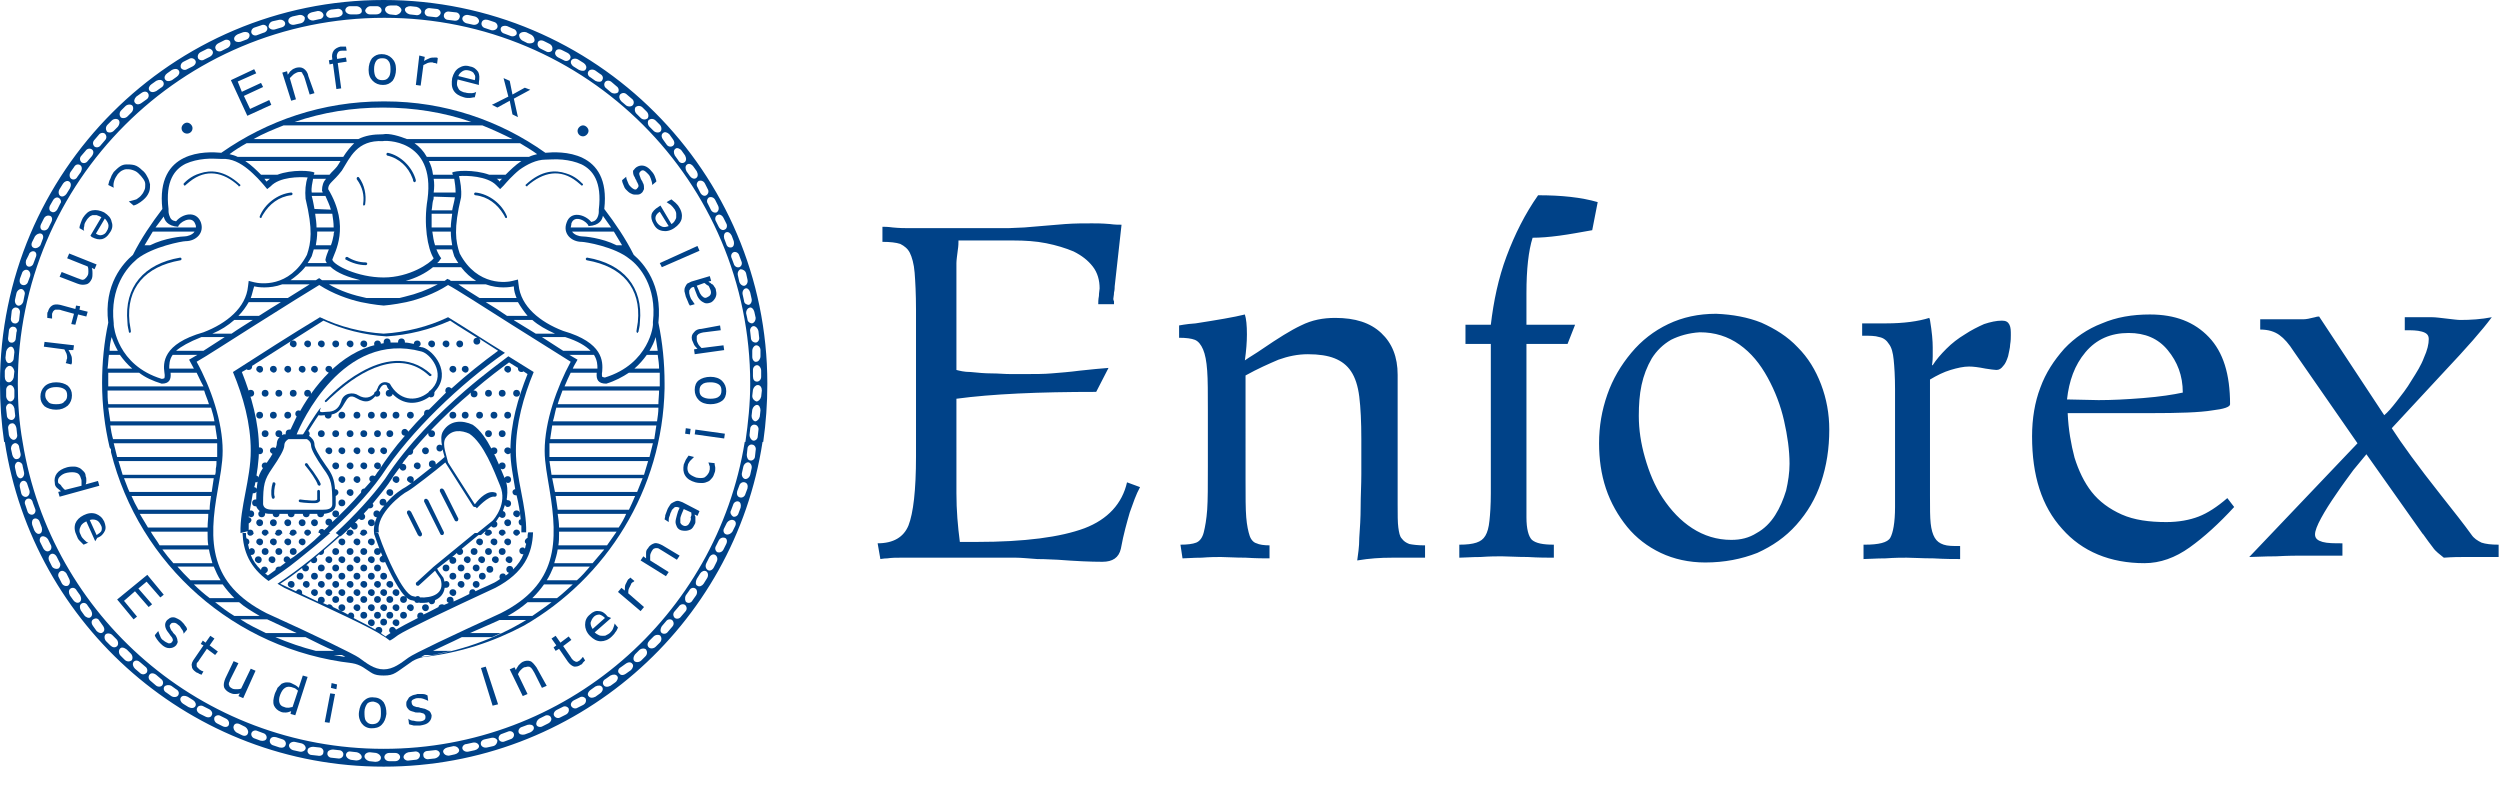 <?xml version="1.0" encoding="UTF-8"?> <svg xmlns="http://www.w3.org/2000/svg" id="Capa_1" viewBox="0 0 364.9 117.5"><style>.st0{fill:#004288}</style><path class="st0" d="M3.3 64.5c4.1 25.4 26.1 44.8 52.7 44.8s48.6-19.4 52.7-44.8h2.6C107.2 91.4 84 111.9 56 111.9S4.8 91.3.7 64.5h2.6zm49.9 45.9c0 .3.3.6.7.7l.9.1c.4 0 .8-.2.8-.6 0-.3-.3-.6-.7-.7l-.9-.1c-.5 0-.8.3-.8.6zm-2.7-.2c0 .3.3.6.7.7l.8.1c.4 0 .8-.2.8-.5s-.3-.6-.7-.7l-.9-.1c-.4-.1-.7.2-.7.5zm-2.7-.3c-.1.3.2.7.6.7l.9.1c.4.1.8-.2.8-.5.1-.3-.2-.7-.6-.7l-.9-.1c-.4 0-.8.2-.8.5zm-2.9-.4c-.1.3.2.7.6.7l.9.1c.4.1.8-.1.8-.5.1-.3-.2-.7-.6-.7l-.9-.1c-.4 0-.8.2-.8.5zm-2.7-.8c-.1.3.2.7.6.8l.9.2c.4.1.8-.1.9-.4.1-.3-.2-.7-.6-.8l-.9-.2c-.4-.1-.8.1-.9.4zm-2.8-.7c-.1.3.1.7.5.8l.9.3c.4.1.8 0 .9-.4.1-.3-.1-.7-.5-.8l-.9-.3c-.4-.1-.8 0-.9.4zm-2.7-1c-.1.3.1.7.5.8l.8.3c.4.1.8 0 .9-.3.1-.3-.1-.7-.5-.8l-.8-.3c-.4-.2-.8 0-.9.3zm-2.6-1c-.1.3.1.7.4.9l.8.4c.4.2.8.1.9-.3.1-.3-.1-.7-.4-.9l-.8-.4c-.4-.2-.8-.1-.9.3zm-2.8-1.3c-.1.3 0 .7.4.9l.8.4c.4.2.8.1.9-.2.1-.3 0-.7-.4-.9l-.8-.4c-.3-.2-.7-.1-.9.2zm-2.5-1.4c-.2.3 0 .7.4.9l.8.4c.4.2.8.1.9-.2.2-.3 0-.7-.4-.9l-.8-.4c-.3-.2-.8-.1-.9.2zm-2.4-1.5c-.2.3 0 .7.3.9l.8.5c.4.2.8.2 1-.1.2-.3 0-.7-.3-.9l-.8-.5c-.4-.2-.8-.2-1 .1zm-2.4-1.6c-.2.3-.1.7.3.9l.7.5c.3.2.8.2 1-.1.2-.3.1-.7-.3-.9l-.7-.5c-.4-.2-.8-.1-1 .1zm-2.2-1.7c-.2.3-.1.7.2.9l.7.6c.3.3.8.3 1 0s.1-.7-.2-.9l-.7-.6c-.4-.3-.8-.3-1 0zm-2.3-1.9c-.2.3-.1.7.2 1l.7.6c.3.3.7.3 1 0 .2-.3.1-.7-.2-.9l-.7-.6c-.3-.3-.7-.4-1-.1zm-2-1.9c-.2.2-.2.7.1 1l.6.6c.3.3.7.3 1 .1.2-.2.2-.7-.1-1l-.6-.6c-.4-.3-.8-.4-1-.1zm-2.1-2.1c-.2.2-.2.7.1 1l.6.6c.3.3.7.4 1 .1.2-.2.2-.7-.1-1l-.6-.6c-.3-.3-.8-.3-1-.1zm-1.8-2.2c-.3.2-.3.6 0 1l.5.7c.3.3.7.4.9.2.3-.2.3-.6 0-1l-.5-.7c-.2-.4-.6-.4-.9-.2zm-1.7-2.3c-.3.2-.3.6-.1 1l.5.7c.2.3.7.5.9.3.3-.2.3-.6.1-1l-.5-.7c-.2-.4-.6-.5-.9-.3zm-1.6-2.2c-.3.2-.3.6-.1 1l.5.7c.2.3.6.5.9.3.3-.2.3-.6.1-1l-.5-.7c-.2-.4-.6-.5-.9-.3zm-1.5-2.5c-.3.2-.4.6-.2.9l.4.8c.2.4.6.5.9.4.3-.2.4-.6.2-1l-.4-.8c-.2-.3-.6-.5-.9-.3zm-1.4-2.5c-.3.2-.4.6-.2 1l.4.8c.2.3.6.4.9.3.3-.2.4-.6.2-.9l-.4-.8c-.2-.4-.6-.6-.9-.4zm-1.3-2.6c-.3.1-.4.6-.2.9l.4.8c.2.4.6.6.9.4.3-.1.4-.6.2-.9l-.4-.8c-.2-.3-.6-.5-.9-.4zM5 75.7c-.3.1-.4.5-.3.9l.3.8c.2.4.5.6.8.5s.4-.5.3-.9l-.3-.8c-.1-.4-.5-.6-.8-.5zm-1-2.9c-.3.1-.5.5-.3.9l.3.9c.1.4.5.6.8.5s.5-.5.3-.9l-.3-.8c-.1-.5-.4-.7-.8-.6zm-.7-2.6c-.3.1-.5.5-.4.9l.2.9c.1.4.5.6.8.5s.5-.5.4-.9l-.3-.9c-.1-.4-.4-.6-.7-.5zm-.7-2.8c-.3.1-.5.5-.4.9l.2.9c.1.4.4.7.7.6s.5-.5.4-.9l-.2-.9c0-.3-.3-.6-.7-.6zm-.5-2.7c-.3.1-.5.4-.5.8l.2.9c.1.4.4.7.7.6.3 0 .6-.4.5-.8l-.2-.9c0-.4-.4-.7-.7-.6zm107.4 2.5c.3.1.7-.2.7-.6l.1-.9c.1-.4-.2-.8-.5-.8-.3-.1-.7.2-.7.6l-.1.9c0 .4.2.8.5.8zm-.8 2.7c.3.1.7-.2.8-.6l.2-.9c.1-.4-.1-.8-.4-.9s-.7.2-.8.6l-.2.9c-.1.4.1.8.4.9zm-.7 2.7c.3.1.7-.1.8-.5l.3-.8c.1-.4 0-.8-.4-.9-.3-.1-.7.1-.8.5l-.3.8c-.1.4 0 .8.4.9zm-1 2.8c.3.1.7-.1.8-.5l.3-.8c.1-.4 0-.8-.3-.9s-.7.1-.8.5l-.3.8c-.2.3 0 .7.3.9zm-1 2.6c.3.1.7-.1.9-.4l.4-.8c.2-.4.1-.8-.3-.9-.3-.1-.7.1-.9.4l-.4.8c-.2.3-.1.8.3.9zm-1.3 2.6c.3.1.7 0 .9-.4l.4-.8c.2-.4.1-.8-.2-.9-.3-.1-.7 0-.9.4l-.4.8c-.2.3-.1.7.2.9zm-1.4 2.6c.3.2.7 0 .9-.4l.4-.8c.2-.4.1-.8-.2-1-.3-.2-.7 0-.9.4l-.4.8c-.2.4-.1.8.2 1zm-1.5 2.3c.3.2.7 0 .9-.3l.5-.8c.2-.3.2-.8-.1-1-.3-.2-.7 0-.9.3l-.5.8c-.2.4-.2.9.1 1zm-1.6 2.4c.3.2.7.1.9-.3l.5-.7c.2-.3.2-.8-.1-1-.3-.2-.7-.1-.9.3l-.5.7c-.2.4-.1.9.1 1zm-1.7 2.3c.3.2.7.1.9-.2l.6-.7c.3-.3.3-.7 0-1-.3-.2-.7-.1-.9.2l-.6.7c-.3.3-.3.7 0 1zm-1.9 2.2c.3.2.7.1.9-.2l.6-.7c.3-.3.3-.7 0-1-.3-.2-.7-.1-.9.2l-.6.7c-.2.3-.3.8 0 1zm-1.9 2.1c.2.2.7.2 1-.1l.6-.6c.3-.3.3-.7.1-1-.2-.2-.7-.2-1 .1l-.6.6c-.3.3-.4.7-.1 1zm-2.1 2c.2.2.7.2 1-.1l.6-.6c.3-.3.3-.7.1-1-.2-.2-.7-.2-1 .1l-.6.6c-.3.4-.3.8-.1 1zm-2.2 1.8c.2.3.6.3 1 0l.7-.5c.3-.3.4-.7.2-.9-.2-.3-.6-.3-1 0l-.7.5c-.4.2-.5.7-.2.9zm-2.3 1.7c.2.3.6.3 1 .1l.7-.5c.3-.2.5-.7.3-.9-.2-.3-.6-.3-1-.1l-.7.5c-.4.2-.5.6-.3.9zm-2.2 1.6c.2.3.6.3 1 .1l.7-.5c.3-.2.5-.6.3-.9s-.6-.3-1-.1l-.7.5c-.4.3-.5.7-.3.9zm-2.5 1.5c.2.3.6.4.9.2l.8-.4c.4-.2.5-.6.4-.9-.2-.3-.6-.4-.9-.2l-.8.4c-.4.2-.6.6-.4.9zm-2.5 1.4c.2.3.6.4.9.2l.8-.4c.4-.2.5-.6.4-.9-.2-.3-.6-.4-.9-.2l-.8.4c-.4.2-.6.6-.4.9zm-2.6 1.3c.1.3.6.4.9.2l.8-.4c.4-.2.6-.6.4-.9-.1-.3-.6-.4-.9-.2l-.8.4c-.3.2-.5.6-.4.9zm-2.6 1.1c.1.3.5.4.9.3l.8-.3c.4-.2.6-.5.5-.8s-.5-.4-.9-.3l-.8.3c-.4.1-.6.5-.5.8zm-2.9 1c.1.3.5.5.9.3l.8-.3c.4-.1.6-.5.5-.8s-.5-.5-.9-.3l-.8.3c-.4.1-.6.5-.5.8zm-2.6.8c.1.3.5.5.9.4l.9-.2c.4-.1.6-.5.6-.8-.1-.3-.5-.5-.9-.4l-.9.2c-.5.1-.7.4-.6.8zm-2.7.6c.1.3.5.5.9.4l.9-.2c.4-.1.7-.4.6-.7-.1-.3-.5-.5-.9-.4l-.9.2c-.4 0-.7.4-.6.7zm-2.8.5c.1.3.4.5.8.5l.9-.2c.4-.1.7-.4.6-.7-.1-.3-.4-.5-.8-.5l-.9.2c-.4.1-.7.4-.6.7zm-2.9.5c0 .3.4.6.8.5l.9-.1c.4-.1.7-.4.7-.7 0-.3-.4-.6-.8-.5l-.9.1c-.5 0-.8.3-.7.7zm-2.9.2c0 .3.4.6.8.5l.9-.1c.4 0 .7-.3.7-.7 0-.3-.4-.6-.8-.5l-.9.1c-.4.1-.7.4-.7.7zm-2.8 0c0 .3.3.6.7.6h.9c.4 0 .7-.3.7-.6s-.3-.6-.7-.6h-.9c-.4 0-.7.3-.7.6zM.6 64.5C.2 61.7 0 58.9 0 56 0 25.1 25.1 0 56 0s56 25.1 56 56c0 2.9-.2 5.7-.6 8.5h-2.6c.4-2.8.7-5.6.7-8.5 0-29.5-23.9-53.4-53.4-53.4C26.5 2.6 2.6 26.5 2.6 56c0 2.9.2 5.7.7 8.5H.6zm1.1-2.7c-.3 0-.6.4-.5.8l.1.9c.1.4.4.7.7.7s.6-.4.5-.8l-.1-.9c-.1-.5-.4-.8-.7-.7zm-.3-2.9c-.3 0-.6.4-.5.8l.1.9c0 .4.3.7.7.7.3 0 .6-.4.5-.8l-.1-.9c-.1-.4-.4-.7-.7-.7zm.1-2.7c-.3 0-.6.3-.6.7v.9c0 .4.3.8.6.8s.6-.3.6-.7V57c0-.4-.3-.8-.6-.8zm-.1-2.8c-.3 0-.6.3-.7.7v.9c0 .4.2.8.6.8.3 0 .6-.3.7-.7l.1-.9c-.1-.5-.4-.8-.7-.8zm.2-2.8c-.3 0-.6.3-.7.7l-.1.9c0 .4.2.8.5.8s.7-.3.7-.7l.1-.9c0-.4-.2-.8-.5-.8zm.4-2.9c-.3-.1-.7.2-.7.6l-.1.9c-.1.4.1.8.4.8.3.1.7-.2.7-.6l.1-.9c.2-.4-.1-.8-.4-.8zm.4-2.8c-.3-.1-.7.2-.7.6l-.1.9c-.1.4.2.8.5.8.3.1.7-.2.7-.6l.1-.9c.1-.4-.2-.8-.5-.8zm.8-2.7c-.3-.1-.7.2-.8.6l-.2.9c-.1.4.1.8.4.9.3.1.7-.2.8-.6l.2-1c.1-.3-.1-.7-.4-.8zm.8-2.8c-.3-.1-.7.1-.8.5l-.3.8c-.1.4 0 .8.4.9.3.1.7-.1.8-.5l.3-.8c.1-.4-.1-.8-.4-.9zm1-2.7c-.3-.1-.7.1-.8.5l-.4.8c-.1.4 0 .8.3.9.3.1.7-.1.8-.5l.3-.8c.2-.4.1-.8-.2-.9zm1-2.6c-.3-.1-.7.1-.9.4l-.4.8c-.2.4-.1.8.3.9.3.1.7-.1.9-.4l.3-.8c.2-.4.1-.8-.2-.9zm1.3-2.6c-.3-.1-.7 0-.9.4l-.4.8c-.2.4-.1.8.2.9.3.1.7 0 .9-.4l.4-.8c.2-.4.1-.8-.2-.9zm1.3-2.6c-.3-.2-.7 0-.9.4l-.4.7c-.2.4-.1.8.2.9.3.2.7 0 .9-.4l.4-.8c.2-.2.1-.6-.2-.8zm1.5-2.4c-.3-.2-.7 0-.9.3l-.5.8c-.2.3-.2.8.1 1s.7 0 .9-.3l.5-.8c.2-.4.2-.8-.1-1zm1.6-2.4c-.3-.2-.7-.1-.9.3l-.5.7c-.2.3-.2.8.1 1s.7.1.9-.3l.5-.7c.2-.4.2-.8-.1-1zm1.7-2.3c-.3-.2-.7-.1-.9.2l-.6.7c-.3.3-.3.7 0 1 .3.2.7.1.9-.2l.6-.7c.3-.4.3-.8 0-1zm1.9-2.3c-.3-.2-.7-.1-.9.2l-.6.7c-.3.3-.3.7 0 1 .3.2.7.1.9-.2l.6-.7c.3-.3.3-.7 0-1zm2-2c-.2-.2-.7-.2-1 .1l-.6.6c-.3.3-.3.7-.1 1 .2.2.7.2 1-.1l.6-.6c.3-.4.3-.8.1-1zm2-2.1c-.2-.2-.7-.2-1 .1l-.6.6c-.3.3-.3.7-.1 1 .2.2.7.2 1-.1l.6-.6c.3-.3.3-.8.1-1zm2.3-1.8c-.2-.3-.6-.3-1 0l-.7.5c-.3.3-.4.7-.2.9.2.3.6.3 1 0l.7-.5c.3-.2.4-.6.2-.9zm2.2-1.7c-.2-.3-.6-.3-1-.1l-.7.5c-.3.2-.5.6-.3.9.2.3.6.3 1 .1l.7-.5c.4-.2.5-.6.3-.9zm2.3-1.6c-.2-.3-.6-.3-1-.1l-.7.5c-.3.2-.5.6-.3.9.2.3.6.3 1 .1l.7-.5c.3-.2.5-.6.3-.9zm2.4-1.5c-.2-.3-.6-.4-.9-.2l-.8.4c-.4.2-.5.6-.4.9.2.3.6.4.9.2l.8-.4c.4-.2.6-.6.4-.9zM31 7.4c-.2-.3-.6-.4-.9-.2l-.8.4c-.4.2-.5.6-.4.9.2.3.6.4.9.2l.8-.4c.4-.2.6-.6.4-.9zm2.6-1.3c-.1-.3-.6-.4-.9-.2l-.8.4c-.4.2-.6.6-.4.9.1.3.6.4.9.2l.8-.4c.4-.2.5-.6.4-.9zM36.4 5c-.1-.3-.5-.4-.9-.3l-.8.3c-.4.2-.6.5-.5.8s.5.4.9.3l.8-.3c.4-.1.6-.5.5-.8zM39 4c-.1-.3-.5-.5-.9-.3l-.9.3c-.4.1-.6.5-.5.8s.5.5.9.3l.8-.3c.5-.1.7-.5.6-.8zm2.6-.7c-.1-.3-.5-.5-.9-.4l-.9.2c-.4.1-.6.5-.6.8.1.3.5.5.9.4l1-.3c.4-.1.6-.4.5-.7zm2.9-.7c-.1-.3-.5-.5-.9-.4l-.9.2c-.4.1-.7.4-.6.8.1.3.5.5.9.4l.9-.2c.4-.1.6-.4.6-.8zm2.7-.5c-.1-.3-.4-.5-.8-.5l-.9.2c-.4.1-.7.4-.6.7.1.3.4.5.8.5l.9-.2c.4 0 .7-.4.6-.7zm2.8-.3c0-.3-.4-.6-.8-.5l-.9.1c-.4.1-.7.4-.7.7s.4.6.8.5l.9-.1c.5-.1.8-.4.7-.7zm2.8-.3c0-.3-.4-.6-.8-.6h-.9c-.4 0-.7.3-.7.6s.4.6.8.6h.9c.4 0 .8-.2.7-.6zm2.9 0c0-.3-.3-.6-.7-.6h-.9c-.4 0-.7.3-.8.6 0 .3.3.6.7.6h.9c.5 0 .8-.3.8-.6zm2.9 0c0-.3-.3-.6-.7-.7H57c-.4 0-.8.2-.8.6 0 .3.3.6.7.7l.9.1c.4-.1.7-.3.8-.7zm2.9.2c0-.3-.3-.6-.7-.7l-.9-.1c-.4 0-.8.2-.8.5s.3.6.7.7l.9.1c.4.1.8-.2.8-.5zm2.8.3c.1-.3-.2-.7-.6-.7l-.9-.1c-.4-.1-.8.2-.8.5-.1.3.2.7.6.7l.9.1c.3.1.7-.2.8-.5zm2.8.5c.1-.3-.2-.7-.6-.7l-.9-.1c-.4-.1-.8.2-.8.5-.1.3.2.7.6.7l.8.1c.5.1.8-.1.9-.5zm2.8.7c.1-.3-.2-.7-.6-.8l-.9-.2c-.4-.1-.8.1-.9.4s.2.7.6.8l.9.2c.4.1.8-.1.9-.4zm2.7.8c.1-.3-.1-.7-.5-.8l-.9-.3c-.4-.1-.8 0-.9.4-.1.3.1.7.5.8l.9.3c.4.1.8-.1.9-.4zm2.8 1c.1-.3-.1-.7-.5-.8l-.9-.4c-.4-.1-.8 0-.9.3s.1.7.5.8l.8.3c.4.2.8.1 1-.2zM78 6c.1-.3-.1-.7-.4-.9l-.8-.4c-.4-.1-.8 0-1 .3-.1.3.1.7.4.9l.8.4c.4.1.9 0 1-.3zm2.6 1.3c.1-.3 0-.7-.4-.9l-.8-.4c-.4-.2-.8-.1-.9.2-.1.3 0 .7.4.9l.8.4c.3.2.8.1.9-.2zm2.6 1.3c.2-.3 0-.7-.4-.9l-.8-.4c-.4-.2-.8-.1-.9.2-.2.3 0 .7.4.9l.8.4c.3.2.7.1.9-.2zm2.3 1.5c.2-.3 0-.7-.3-.9l-.8-.5c-.3-.2-.8-.2-1 .1s0 .7.3.9l.8.5c.4.2.9.2 1-.1zm2.4 1.6c.2-.3.1-.7-.3-.9l-.7-.5c-.3-.2-.8-.2-1 .1s-.1.7.3.9l.7.5c.4.2.9.2 1-.1zm2.3 1.8c.2-.3.1-.7-.2-.9l-.7-.6c-.3-.3-.8-.3-1 0s-.1.7.2.9l.7.6c.3.2.7.2 1 0zm2.2 1.8c.2-.3.1-.7-.2-.9l-.7-.6c-.3-.3-.7-.3-1 0-.2.3-.1.7.2 1l.7.6c.3.2.8.2 1-.1zm2.1 2c.2-.2.2-.7-.1-1l-.6-.6c-.3-.3-.7-.3-1-.1-.2.2-.2.7.1 1l.6.6c.3.3.7.3 1 .1zm1.9 1.9c.2-.2.2-.7-.1-1l-.6-.6c-.3-.3-.7-.3-1-.1-.2.2-.2.7.1 1l.6.6c.3.3.8.3 1 .1zm1.8 2.1c.3-.2.3-.6 0-1l-.5-.7c-.3-.3-.7-.4-.9-.2-.3.2-.3.6 0 1l.5.7c.2.3.6.4.9.2zm1.7 2.4c.3-.2.3-.6.1-1l-.5-.7c-.2-.3-.7-.5-.9-.3-.3.2-.3.6-.1 1l.5.7c.2.4.6.5.9.3zm1.7 2.3c.3-.2.3-.6.1-1l-.5-.7c-.2-.3-.6-.5-.9-.3s-.3.6-.1 1l.5.7c.2.3.6.5.9.3zm1.5 2.5c.3-.2.4-.6.2-.9l-.4-.8c-.2-.4-.6-.5-.9-.4-.3.2-.4.6-.2.9l.4.8c.2.4.6.6.9.4zm1.5 2.5c.3-.2.4-.6.2-1l-.4-.8c-.2-.4-.6-.5-.9-.4-.3.2-.4.6-.2.9l.4.8c.2.5.6.6.9.5zm1.2 2.5c.3-.1.4-.6.2-.9l-.4-.8c-.2-.4-.6-.6-.9-.4-.3.1-.4.6-.2.9l.4.8c.2.4.6.6.9.4zm1 2.6c.3-.1.4-.5.3-.9l-.3-.8c-.2-.4-.5-.6-.8-.5s-.4.5-.3.9l.3.8c.1.4.4.6.8.5zm1.1 2.9c.3-.1.5-.5.3-.9l-.3-.8c-.1-.4-.5-.6-.8-.5s-.5.5-.3.9l.3.8c.1.4.5.6.8.5zm.8 2.7c.3-.1.5-.5.4-.9l-.2-.9c-.1-.4-.5-.6-.8-.6-.3.1-.5.5-.4.9l.2.9c.1.4.5.7.8.6zm.6 2.8c.3-.1.5-.5.4-.9l-.2-.9c-.1-.4-.4-.7-.7-.6-.3.1-.5.5-.4.9l.2.9c0 .4.4.6.7.6zm.5 2.7c.3-.1.5-.4.5-.8l-.2-.9c-.1-.4-.4-.7-.7-.6-.3.1-.5.4-.5.8l.2.9c0 .3.3.6.7.6zm.5 2.8c.3 0 .6-.4.5-.8l-.1-.9c-.1-.4-.4-.7-.7-.7-.3 0-.6.4-.5.8l.1.9c0 .4.3.7.7.7zm.1 2.8c.3 0 .6-.4.6-.8v-.9c0-.4-.3-.7-.6-.7s-.6.4-.6.8v.9c0 .4.3.8.6.7zm.1 2.9c.3 0 .6-.3.6-.7v-.9c0-.4-.3-.8-.6-.8s-.6.3-.6.7v.9c0 .5.2.8.6.8zm-.1 2.9c.3 0 .6-.3.7-.7l.1-.9c0-.4-.2-.8-.6-.8-.3 0-.6.3-.7.7l-.1.9c0 .4.3.7.6.8zm-.2 2.9c.3 0 .6-.3.7-.7l.1-.9c0-.4-.2-.8-.5-.8s-.6.3-.7.7l-.1.9c0 .4.2.7.5.8zm-.3 2.8c.3.1.7-.2.7-.6l.1-.9c.1-.4-.2-.8-.5-.8-.3-.1-.7.2-.7.6l-.1.9c0 .3.2.7.5.8z"></path><path class="st0" d="M27.7 26.5c-.2.2-.4.3-.6.5l-.1.1c-.1 0-.2-.1-.2-.2v-.1c.2-.2 1-1.1 2.4-1.5 1.5-.5 3.5-.5 5.8 1.6l.1.1c0 .1-.1.2-.2.2s-.1 0-.1-.1c-2.2-2-4.7-2.5-7.1-.6zm10.2 5.1c.7-1.8 2.6-3.3 4.6-3.5.1 0 .2.1.2.2s-.1.2-.2.2c-1.8.2-3.2 1.3-4.1 2.8-.1.2-.2.3-.2.4s-.1.1-.2.1c0 .1-.1 0-.1-.2 0 .1 0 0 0 0zM18.8 48.4c0-.2-.2-.7-.2-1.4-.5-5.1 2.4-8.5 7.7-9.4.1 0 .2.1.2.2s-.1.2-.2.2c-5.1.9-7.9 4-7.4 9 .1.7.2 1.2.2 1.3v.1c0 .1-.1.2-.2.2 0-.1-.1-.1-.1-.2zm65.4-21.9c.2.2.4.3.6.5l.1.1c.1 0 .2-.1.2-.2 0 0 0-.1-.1-.1-.2-.2-1-1.1-2.4-1.5-1.5-.5-3.5-.5-5.8 1.6l-.1.1c0 .1.1.2.2.2 0 0 .1 0 .1-.1 2.3-2 4.8-2.5 7.2-.6zM74 31.6c-.7-1.8-2.6-3.3-4.6-3.5-.1 0-.2.1-.2.2s.1.2.2.2c1.8.2 3.2 1.3 4.1 2.8.1.2.2.3.2.4s.1.1.2.1c.1.1.1 0 .1-.2 0 .1 0 0 0 0zm19.2 16.8c0-.2.2-.7.2-1.4.5-5.1-2.4-8.5-7.7-9.4-.1 0-.2.1-.2.2s.1.2.2.2c5.1.9 7.9 4 7.4 9-.1.7-.2 1.2-.2 1.3v.1c0 .1.1.2.2.2 0-.1 0-.1.1-.2zM60.7 26.3c-.5-1.9-2.2-3.6-4.1-4-.1 0-.2.1-.2.2s.1.2.1.2c1.8.4 3.1 1.7 3.7 3.3.1.2.1.3.1.4s.1.1.2.2c.1 0 .2-.1.2-.3zm-8.3-.4c.8 1.1 1.1 2.5.9 3.9 0 .1-.1.2-.2.2s-.1-.1-.1-.2c.2-1.3-.1-2.5-.9-3.6-.1-.1 0-.2 0-.3.1-.1.2-.1.3 0zm1 12.8c-1 0-2-.3-2.9-.8-.1 0-.1-.1-.1-.2s.1-.2.2-.2h.1c.8.5 1.7.8 2.7.8.1 0 .2.1.2.2s-.1.2-.2.2z"></path><path class="st0" d="M55.9 19.6c.9-.2 2.5.3 3.5.7h15.4c-1.4-.7-2.9-1.4-4.4-2h-29c-1.5.6-3 1.2-4.4 2h15.3c1-.5 2.1-.7 3.6-.7zm4.6 1.3c.7.5 1.3 1.1 1.8 2h14.9c.4-.2.8-.3 1.2-.4-.8-.6-1.7-1.1-2.5-1.6H60.5zm2.1 2.6c.3.6.5 1.2.6 2h2.9c0-.1-.1-.2-.1-.3.3-.3 3.2-.5 5.4.3h2.4c.6-.6 1.4-1.4 2.3-2H62.6zm.7 2.6c.1.6.1 1.3 0 2h3.2c0-.7-.1-1.4-.2-2h-3zm0 2.6c0 .2 0 .4-.1.6-.1.4-.1.9-.2 1.4h3c.1-.6.3-1.2.4-1.9l-3.1-.1zm-.3 2.5v2h2.8c0-.6.1-1.2.2-2h-3zm.1 2.6c.1.7.2 1.4.4 2H66c-.1-.6-.2-1.2-.2-2h-2.7zm.6 2.6c.2.5.4.9.7 1.3-.2.2-.3.5-.6.7h3.1c-.2-.3-.4-.6-.6-1-.1-.3-.2-.7-.3-1h-2.3zm-.5 2.6c-1.1.9-2.5 1.6-4 2h5.7c.1-.1.3-.2.4-.3l.2.1c.1 0 .2.1.3.2h3.7c-.8-.5-1.5-1.1-2.2-2h-4.1zm-10.6 1.9c-1.6-.4-3.4-1-4.4-2h-3.6c-.7.9-1.5 1.5-2.2 2h3.7c.2-.1.3-.2.3-.2l.2-.1c.1.1.3.2.4.3h5.6zm-4.9-2.5c-.1-.2-.2-.3-.2-.5.1-.5.3-1 .5-1.5h-2.2c-.1.3-.2.7-.3 1-.2.4-.4.7-.6 1h2.8zm.6-2.6c.2-.5.3-1 .4-1.5 0-.2 0-.3.1-.5h-2.5c0 .8-.1 1.4-.2 2h2.2zm.4-2.6c0-.7-.1-1.3-.2-2H46c.1.7.2 1.4.2 2h2.5zm-.4-2.6c-.2-.7-.5-1.3-.8-2h-2c.2.7.3 1.4.4 1.9l2.4.1zm-1.2-2.5c0-.1-.1-.2-.1-.3 0-.7.2-1.3.6-1.7h-1.9c-.1.6-.3 1.3-.2 2h1.6zm1-2.6c.3-.4.7-.7 1.1-1.2.2-.3.4-.6.5-.8H35.8c.9.6 1.7 1.4 2.3 2h2.4c2.1-.8 5-.6 5.4-.3 0 .1-.1.2-.1.3h2.3zm2-2.6c.5-.8 1-1.4 1.6-2H36c-.9.5-1.7 1-2.5 1.6.4.1.8.2 1.2.4h15.4zM20 37.8l-.1.1c-1.3 1.1-3.9 4-3.3 9.3v.2c0 .2.5 5.9 7 7.9.2 0 .4-.1.4-.1 0-.1.1-.3 0-.8-.2-1.4-.3-4.2 5.7-5.9 3.4-1.3 6.2-3.6 6.5-6.7l.1-.8.8.2c.8.2 5.1.9 7.7-4 .6-1.8.9-3.6-.2-8.2-.1-1.1 0-2.3.3-3.1-1.2-.1-4.1-.1-5.4 1.3l-.5.4-.5-.6c-.2-.2-.5-.6-.9-1s-.9-.9-1.4-1.3c-1.1-.9-2.4-1.6-3.8-1.5-.6 0-1.6-.1-2.5 0-1 .1-1.9.3-2.8.7-1.6.8-3 2.5-2.5 6.6v.3c0 .4.1.5.1.6.2.6.4.8 1 .9.9-1.1 2.9-1.6 3.6.1.6 1.6-.7 2.8-2.2 2.8-.5 0-4.8.8-7.1 2.6zm71.9 0c-2.2-1.8-6.5-2.5-7-2.5-1.5 0-2.8-1.2-2.2-2.8.6-1.8 2.7-1.2 3.6-.1.5-.1.8-.3 1-.9 0-.1.1-.2.1-.6v-.3c.5-4.1-.9-5.8-2.5-6.6-.9-.4-1.8-.6-2.8-.7s-1.9 0-2.5 0c-1.3 0-2.7.7-3.8 1.5-.5.4-1 .9-1.4 1.3s-.7.8-.9 1l-.5.5-.6-.6c-1.3-1.3-4.3-1.4-5.4-1.3.2.8.4 2 .3 3.1-1.1 4.6-.8 6.4-.2 8.2 2.6 4.9 7 4.2 7.7 4l.8-.2.1.8c.3 3.1 3.1 5.4 6.5 6.7 5.9 1.7 5.8 4.5 5.7 5.9-.1.5 0 .8 0 .8.1 0 .2.1.4.1 6.5-2 7.1-7.7 7-7.9V47c.6-5.2-2-8.2-3.4-9.2.1-.1 0 0 0 0zm-69.2-4.6h5.9c0-.2 0-.3-.1-.5-.5-1.4-2.4-.2-2.5.4-1.6-.1-2-1-2.1-1.5-.4.5-.8 1.1-1.2 1.6zm-1.6 2.6h.8c2.2-1.1 4.7-1.3 5.1-1.3.3 0 1.1-.2 1.4-.7h-6.1c-.4.7-.8 1.3-1.2 2zm62.2-2.6h5.9c-.4-.6-.8-1.1-1.2-1.7-.1.5-.4 1.4-2.1 1.5-.1-.6-2-1.8-2.5-.4 0 .3-.1.5-.1.6zm6.7 2.6h.8c-.4-.7-.8-1.3-1.2-2h-6.1c.3.5 1.1.7 1.4.7.4 0 2.9.2 5.1 1.3zm-9.3 25.7h15.2c.1-.7.2-1.3.2-2H81.2c-.2.7-.3 1.4-.5 2zm15.1.6H80.6c-.1.7-.2 1.3-.3 2h15.2c.1-.6.2-1.3.3-2zm-64.4 0H16.1c.1.7.2 1.3.4 2h15.2c-.1-.6-.2-1.3-.3-2zm-15.3-.6h15.2c-.1-.7-.3-1.3-.5-2h-15c.1.7.2 1.4.3 2zm63.7 23.2h4.4c.7-.6 1.3-1.3 1.9-2h-5.3c-.3.7-.6 1.4-1 2zm3.8.6h-4.2c-.5.7-1 1.3-1.7 2h3.6c.8-.6 1.5-1.3 2.3-2zm-51.1 0h-4.2c.7.7 1.5 1.4 2.3 2h3.6c-.6-.6-1.2-1.3-1.7-2zm-.3-.6c-.4-.6-.7-1.3-1-2h-5.3c.6.7 1.2 1.3 1.9 2h4.4zm48.3 3.2H77c-.8.7-1.8 1.4-2.9 2h3.6c1-.7 1.9-1.3 2.8-2zm-45.6 0h-3.5c.9.7 1.8 1.4 2.8 2h3.7c-1.2-.7-2.2-1.3-3-2zM81 71.8h12c.3-.7.5-1.3.8-2H80.6l.3 1.5.1.5zm11.7.6H81.1c.1.7.2 1.3.3 2h10.4c.3-.6.6-1.3.9-2zm-61.9 0H19.2c.3.7.6 1.3 1 2h10.4c0-.6.1-1.3.2-2zm-11.9-.6h12c.1-.7.2-1.3.3-2H18.1c.3.7.5 1.4.8 2zm61.3-5.1h14.6c.2-.7.3-1.3.5-2H80.2v2zm-63.1 0h14.6v-2H16.6c.2.7.3 1.3.5 2zM81.4 59h14.7c0-.7.1-1.3.1-2H82.1c-.2.6-.5 1.3-.7 2zm-65.6 0h14.7c-.2-.7-.5-1.3-.7-2H15.7c0 .7 0 1.3.1 2zM70 43.5h5.4c-.2-.5-.4-1.1-.4-1.7-.5.1-2.2.4-4.1-.3h-4c.7.5 1.8 1.2 3.1 2zm5.6.6h-4.7c1 .6 2.1 1.3 3.1 2h3c-.5-.6-1-1.3-1.4-2zm2.1 2.6H75l.1.1c1 .6 2.1 1.3 3.1 1.9H81c-1.3-.6-2.4-1.2-3.3-2zm-24.2-3.2h4.8c.3-.1.5-.1.8-.2 1.7-.4 3.3-1 4.8-1.8H48c1.7 1 3.6 1.6 5.5 2zm-12.5.6h-4.7c-.4.7-.9 1.4-1.5 2h3c1.1-.7 2.2-1.4 3.2-2zm-4.4-.6H42c1.3-.8 2.4-1.5 3.2-2h-4c-1.9.7-3.7.4-4.1.3-.2.6-.3 1.2-.5 1.7zm.3 3.2h-2.7c-.9.8-2 1.5-3.2 2h2.8c1-.7 2-1.3 3.1-2zm2.5-20.6h-.8c.1.1.2.3.3.4.2-.2.4-.3.5-.4zm33.9 0h-.8c.2.1.3.2.4.4.1-.1.2-.3.4-.4zM56 98.6c-1.6 0-1.7-.4-3-1.2-.5-.3-1-.5-1.6-.6-17.2-2-31.1-14.4-35.2-30.8v-.4l-.2-.3c-.7-3-1.1-6.1-1.1-9.4 0-3 .3-6 .9-8.8-.7-5.6 2.2-8.7 3.6-9.9 1.2-2.4 2.7-4.6 4.3-6.7-1-8.7 6.5-8.4 8.6-8.2 6.7-4.7 14.8-7.5 23.6-7.5h.3c8.7 0 16.8 2.8 23.4 7.5 2.1-.2 9.6-.5 8.6 8.2 1.6 2.1 3.1 4.3 4.3 6.7 1.4 1.2 4.2 4.3 3.6 9.9.6 2.9.9 5.8.9 8.9v.7c-.3 14.8-8.5 27.7-20.5 34.6-4.5 2.4-9.4 4-14.7 4.6-.5.1-1.1.3-1.6.6-2.5 1.7-2.6 2.1-4.2 2.1zm12.8-80.8c-4-1.4-8.4-2.1-12.9-2.1s-8.8.7-12.9 2.1h25.8zM28.7 54.4h-3.8c.1 1-.2 1.6-1.3 1.6-1.3-.4-2.4-.9-3.3-1.6h-4.5v2h13.9c-.4-.7-.7-1.4-1-2zm58.4 0h-3.8c-.3.6-.6 1.3-.9 2h13.9v-2h-4.5c-.9.6-2 1.2-3.3 1.6-1.2 0-1.5-.6-1.4-1.6zm8.9-2.6h-1.6c-.5.7-1.1 1.4-1.8 2h3.6c0-.6-.1-1.3-.2-2zm-1.2-.6H96c-.1-.7-.2-1.3-.3-2-.2.7-.5 1.3-.9 2zm-77.3.6h-1.6c-.1.7-.1 1.3-.2 2h3.6c-.7-.6-1.3-1.3-1.8-2zm-1.5-.6h1.2c-.4-.7-.7-1.4-.9-2-.2.7-.3 1.4-.3 2zm9.7 0h4l3.1-2h-3.4c-1.8.7-3 1.4-3.7 2zm3.1.6h-3.6c-.5.7-.5 1.5-.5 2h3.6c-.2-.4-.5-.9-.7-1.3l1.2-.7zm57.9 0h-3.6l1.2.7c-.2.4-.5.8-.7 1.3h3.6c0-.5 0-1.2-.5-2zm-4.5-.6h4c-.7-.7-1.8-1.4-3.7-2h-3.4l3.1 2zM17.9 69.3h13.5c.1-.3.1-.6.1-.9.1-.4.1-.8.1-1.1H17.3c.2.7.4 1.3.6 2zm62.6 0H94c.2-.7.4-1.3.6-2H80.2c.1.6.2 1.3.3 2zm-50 10.9h-6.8c.5.7 1 1.3 1.6 2H31c-.2-.7-.4-1.4-.5-2zm57.7 0h-6.8c-.1.7-.3 1.3-.5 2h5.6c.6-.7 1.2-1.4 1.7-2zM21.6 77h8.7c0-.7.1-1.3.1-2h-10c.4.7.8 1.3 1.2 2zm8.7.6H22c.4.7.9 1.3 1.3 2h7.1c-.1-.6-.1-1.1-.1-1.7v-.3zm59.7 0h-8.4v.3c0 .6 0 1.1-.1 1.7h7.1c.5-.7.9-1.3 1.4-2zm-8.4-.6h8.7c.4-.6.8-1.3 1.1-2h-10c.1.7.2 1.3.2 2zM49.9 95.6h-1.2c.6.1 1.1.2 1.7.3-.1-.1-.3-.2-.5-.3zm-11.1-3.2h4.5c-1.3-.6-2.8-1.3-4.3-2h-3.9c1.2.8 2.5 1.4 3.7 2zm5.8.6h-4.4c1.9.8 3.9 1.5 5.9 2h2.7c-1.2-.5-2.6-1.2-4.2-2zm24-.6h4.5c-.4.2-.9.4-1.3.6h-4.4c-1.6.8-3 1.4-4.2 2h2.7l-2.7.6H62c-.2.1-.4.2-.5.3h-.1.1c5.5-.8 10.7-2.6 15.3-5.4h-3.9c-1.5.7-3 1.3-4.3 1.9zM55.9 20.6c-3.8-.2-4.8 2.4-6 4.3-1.3 1.7-2 1.8-2 2.7 3.3 5.5.9 9.3.6 10.3.2.8 3.7 2.6 7.5 2.6s6.8-2.1 7.3-2.8c-.9-1.4-1.5-5-.9-8.6 1.2-9-6.5-8.6-6.5-8.5zm3.4 23.5c-1.9.4-3.3.5-3.3.5s-1.4-.1-3.3-.5c-1.8-.4-4.1-1.2-6.1-2.5-1 .6-5.2 3.2-9.3 5.8-3.8 2.4-7.5 4.8-8.6 5.4 2.1 3.8 3.8 8.8 3.8 13 0 1.9-.4 3.8-.7 5.6-1.4 7.7-1.3 13.8 7.1 18.1 7.3 3.3 12.8 6 13.5 6.5 1.1.8 2.2 1.7 3.6 1.7s2.5-.9 3.6-1.7c.8-.6 6.3-3.2 13.5-6.5 8.3-4.2 8.4-10.3 7.1-18.1-.3-1.9-.7-3.8-.7-5.6 0-4.3 1.8-9.3 3.8-13-1.1-.7-4.8-3-8.6-5.4-4.1-2.6-8.3-5.3-9.3-5.8-2 1.3-4.3 2.1-6.1 2.5z"></path><path class="st0" d="M64.8 77.7c0 .3-.1.4-.3.4-.1 0-.2-.1-.2-.1l-2.4-4.8v-.1c0-.2.1-.3.3-.3.1 0 .2.1.3.2l2.3 4.7zm2.1-2c0 .3-.1.4-.3.4-.1 0-.2-.1-.2-.1l-2.2-4.3v-.1c0-.2.1-.3.3-.3.1 0 .2.1.3.2l2.1 4.2zm-5.3 2.2c0 .3-.1.4-.3.4-.1 0-.2-.1-.3-.2l-1.6-3.2v-.1c0-.2.1-.3.3-.3.1 0 .2.1.3.2l1.6 3.2zM47.4 58.5c0-.1 0-.1 0 0 .6-.6 2.6-2.7 5.3-4.2 3-1.7 6.9-2.7 10.2.3l.1.1c0 .1-.1.2-.2.2s-.1 0-.2-.1c-4.3-4-10-.6-13.5 2.5-.7.6-1.2 1.1-1.4 1.3 0 0-.1.1-.2.1 0 0-.1-.1-.1-.2z"></path><path class="st0" d="M35.9 77.8c0 .3 0 .6.1.8.2 0 .4.2.4.5 0 .2-.1.3-.2.4.1.2.1.5.2.7.1-.1.2-.2.3-.2.3 0 .5.2.5.5s-.2.5-.5.5h-.1c.3.8.8 1.5 1.5 2.2 0-.3.2-.5.5-.5s.5.2.5.5c0 .2-.2.4-.4.5.1.1.3.2.4.3.3-.2.7-.5 1.1-.8 0-.3.2-.5.5-.5h.2c.3-.2.5-.4.8-.6-.2-.1-.3-.2-.3-.4 0-.3.2-.5.5-.5.2 0 .4.2.5.4.2-.2.5-.3.7-.5 1.2-.9 2.5-1.9 3.7-3.1-.1-.1-.1-.1-.1-.2h1.5c-1.6 1.4-3.2 2.7-4.7 3.9-1.6 1.3-3.1 2.3-4.3 3.1-2.8-2-3.7-4.4-3.8-7h.5zm1.1 0c0 .2-.2.4-.5.4-.2 0-.4-.2-.4-.4h.9zm2.1 0c0 .2-.2.4-.4.4s-.4-.2-.5-.4h.9zm2 0c0 .2-.2.4-.5.4s-.4-.2-.5-.4h1zm2.1 0c0 .2-.2.4-.5.4-.2 0-.4-.2-.5-.4h1zm2.1 0c0 .2-.2.4-.4.4s-.4-.2-.5-.4h.9zm4.8 0c-.9.9-1.9 1.7-2.8 2.5v.2c0 .3-.2.5-.5.5-.1 0-.2 0-.2-.1-.2.1-.3.3-.5.4.1.1.2.2.2.4 0 .3-.2.5-.5.5-.2 0-.4-.1-.4-.3-.2.2-.5.4-.7.6.2 0 .4.2.4.4 0 .3-.2.5-.5.5s-.5-.2-.5-.5c-1 .8-2.1 1.6-3.2 2.3.8.4 1.5.7 2.3 1.1.1-.1.2-.3.4-.3.3 0 .5.2.5.5v.2c.8.4 1.5.7 2.3 1.1v-.2c0-.3.2-.5.5-.5s.5.2.5.5c0 .2-.1.4-.3.4l.7.3c.1-.1.2-.1.3-.1.2 0 .4.2.5.4.8.4 1.5.7 2.2 1.1.1-.2.2-.3.4-.3.3 0 .5.2.5.5 0 .1 0 .2-.1.3 1.4.7 2.5 1.3 3.2 1.7 0-.2.2-.4.5-.4s.5.2.5.5c0 .2-.1.3-.2.4.2.2.4.3.7.5.2-.2.4-.3.7-.5-.1-.1-.2-.2-.2-.4 0-.3.2-.5.5-.5.2 0 .4.2.5.4.7-.4 1.8-1 3.2-1.7-.1-.1-.1-.2-.1-.3 0-.3.2-.5.5-.5.2 0 .4.1.4.3.7-.3 1.4-.7 2.2-1.1 0-.2.2-.4.5-.4.1 0 .2 0 .3.1l.7-.3c-.2-.1-.3-.2-.3-.4 0-.3.2-.5.5-.5s.5.2.5.5v.2c.7-.3 1.5-.7 2.3-1.1v-.2c0-.3.2-.5.5-.5.2 0 .3.1.4.3.8-.4 1.6-.7 2.4-1.1.5-.2.9-.5 1.2-.7-.1-.1-.1-.2-.1-.3 0-.3.2-.5.5-.5.2 0 .4.1.4.3.2-.1.3-.2.5-.4-.2 0-.4-.2-.4-.5s.2-.5.5-.5.5.2.5.5c.7-.7 1.2-1.4 1.5-2.2h-.1c-.3 0-.5-.2-.5-.5s.2-.5.5-.5c.1 0 .3.1.3.2.1-.2.1-.5.2-.7-.1-.1-.2-.2-.2-.4s.2-.4.4-.5c0-.3 0-.5.1-.8h.7c-.1 3.1-1.3 5.9-5.5 8.1-6.9 3.2-13 6.1-14.2 6.9-.4.3-.8.6-1.2.8-.4-.3-.8-.6-1.2-.8-1.2-.9-7.2-3.7-14.2-6.9-.3-.2-.7-.4-1-.6 3.2-2.1 6.4-4.7 9.4-7.5l.2.1zm1.4 0c0 .2-.2.4-.5.4-.2 0-.4-.2-.5-.4h1zm2 0c0 .2-.2.4-.5.4-.2 0-.4-.2-.5-.4h1zm1.7 0c0 .1.1.2.1.3 1.1 3.2 3.5 8.5 4.9 8.9.1 0 .3.1.5.1.1-.1.2-.1.3-.1s.3.1.3.2c1.7.1 3.7-.5 3-2.7-.4-.6-.7-1-.8-1.2l-2.3 2.1c-.1.1-.1.1-.2.1-.2 0-.3-.1-.3-.3 0-.1 0-.2.1-.2l2.3-2.1.1-.1 6.1-5h.9l-2.8 2.3c.1.1.2.2.2.4 0 .3-.2.5-.5.5-.2 0-.4-.1-.4-.3l-.7.6h.1c.3 0 .5.2.5.5s-.2.5-.5.5-.5-.2-.5-.5v-.2L63.8 83c.2.4.6.9.9 1.3.1.2.1.4.2.6.1 0 .1-.1.2-.1.3 0 .5.2.5.5s-.2.5-.5.5h-.2c-.1.9-.7 1.5-1.4 1.8v.1c0 .3-.2.5-.5.5-.2 0-.3-.1-.4-.3-.4.1-.9.1-1.3.1-.1-.1-.3 0-.4 0-.2 0-.4-.1-.4-.3-.2 0-.3-.1-.5-.1-1.2-.3-2.6-3-3.8-5.6-.1.1-.2.1-.3.1-.3 0-.5-.2-.5-.5 0-.2.2-.4.4-.5-.5-1.1-.8-2.1-1.1-2.9-.1-.2-.1-.3-.1-.5l.6.1zm16.5 0c0 .2-.2.4-.5.4s-.4-.2-.5-.4h1zm2 0c0 .2-.2.4-.4.4s-.4-.2-.5-.4h.9zm2.1 0c0 .2-.2.4-.4.4s-.4-.2-.5-.4h.9zm-5.9 6.3c0-.3.2-.5.5-.5s.5.2.5.5-.2.5-.5.5-.5-.2-.5-.5zm-.9-1.2c0-.3.2-.5.5-.5s.5.2.5.5-.2.5-.5.5c-.2 0-.5-.2-.5-.5zm-12.6 6.9c0-.3.2-.5.5-.5s.5.2.5.5-.2.5-.5.5-.5-.2-.5-.5zm0-2.3c0-.3.2-.5.5-.5s.5.2.5.5-.2.5-.5.5-.5-.2-.5-.5zm0-2.2c0-.3.2-.5.5-.5s.5.2.5.5-.2.5-.5.5c-.3-.1-.5-.3-.5-.5zM71 83.1c0-.3.2-.5.5-.5s.5.2.5.5-.2.5-.5.5-.5-.2-.5-.5zm2.8-1.4c0-.3.2-.5.5-.5s.5.2.5.5-.2.5-.5.5c-.3-.1-.5-.3-.5-.5zm-2 0c0-.3.2-.5.5-.5s.5.2.5.5-.2.5-.5.5c-.3-.1-.5-.3-.5-.5zm-2 0c0-.3.2-.5.5-.5s.5.2.5.5-.2.5-.5.5c-.3-.1-.5-.3-.5-.5zm-2.1 0c0-.3.2-.5.5-.5s.5.2.5.5-.2.5-.5.5c-.3-.1-.5-.3-.5-.5zm5.1-1.2c0-.3.2-.5.5-.5s.5.2.5.5-.2.5-.5.5-.5-.2-.5-.5zm-2 0c0-.3.2-.5.5-.5s.5.2.5.5-.2.5-.5.5-.5-.2-.5-.5zm-2.1 0c0-.3.2-.5.5-.5s.5.2.5.5-.2.5-.5.5-.5-.2-.5-.5zm4.9-1.4c0-.3.2-.5.5-.5s.5.2.5.5-.2.5-.5.5c-.3-.1-.5-.3-.5-.5zm-2 0c0-.3.2-.5.5-.5s.5.2.5.5-.2.5-.5.5c-.3-.1-.5-.3-.5-.5zm-2.1 0c0-.3.2-.5.5-.5s.5.2.5.5-.2.5-.5.5c-.3-.1-.5-.3-.5-.5zm-2.7 3.8c0-.3.2-.5.5-.5s.5.2.5.5-.2.5-.5.5-.5-.2-.5-.5zm-2.2 0c0-.3.2-.5.5-.5s.5.2.5.5-.2.5-.5.5-.5-.2-.5-.5zm3.1 1.2c0-.3.2-.5.5-.5s.5.2.5.5-.2.5-.5.5-.5-.2-.5-.5zm-2.1 0c0-.3.2-.5.5-.5s.5.2.5.5-.2.5-.5.5-.5-.2-.5-.5zm-8.3 6.8c0-.3.2-.5.5-.5s.5.2.5.5-.2.5-.5.5c-.3-.1-.5-.3-.5-.5zm1.1-1.1c0-.3.2-.5.5-.5s.5.2.5.5-.2.5-.5.5-.5-.2-.5-.5zm3.2-1.1c0-.3.2-.5.5-.5s.5.2.5.5-.2.5-.5.5-.5-.3-.5-.5zm-2.2 0c0-.3.2-.5.5-.5s.5.2.5.5-.2.5-.5.5c-.2-.1-.5-.3-.5-.5zm-2.1 0c0-.3.2-.5.5-.5s.5.2.5.5-.2.5-.5.5c-.3-.1-.5-.3-.5-.5zm1.1-1.2c0-.3.2-.5.5-.5s.5.2.5.5-.2.5-.5.5-.5-.2-.5-.5zm7.2-1c0-.3.2-.5.5-.5s.5.2.5.5-.2.5-.5.5c-.3-.1-.5-.3-.5-.5zm3.4-1.2c0-.3.2-.5.5-.5s.5.2.5.5-.2.5-.5.5-.5-.3-.5-.5zm-2.2 0c0-.3.2-.5.5-.5s.5.2.5.5-.2.5-.5.5c-.3-.1-.5-.3-.5-.5zm-9.5 1.2c0-.3.2-.5.5-.5s.5.2.5.5-.2.5-.5.5c-.3-.1-.5-.3-.5-.5zm-2.7-6c0-.3.2-.5.5-.5s.5.2.5.5-.2.5-.5.5-.5-.2-.5-.5zm0 2.4c0-.3.2-.5.5-.5s.5.2.5.5-.2.5-.5.5-.5-.2-.5-.5zm0 6.9c0-.3.2-.5.5-.5s.5.2.5.5-.2.5-.5.5-.5-.2-.5-.5zm0-2.3c0-.3.2-.5.5-.5s.5.2.5.5-.2.5-.5.5-.5-.2-.5-.5zm0-2.2c0-.3.2-.5.5-.5s.5.2.5.5-.2.5-.5.5c-.3-.1-.5-.3-.5-.5zm-6.1-4.8c0-.3.2-.5.5-.5s.5.2.5.5-.2.5-.5.5-.5-.2-.5-.5zm2.1 0c0-.3.2-.5.5-.5s.5.2.5.5-.2.5-.5.5-.5-.2-.5-.5zm2 0c0-.3.2-.5.5-.5s.5.2.5.5-.2.5-.5.5-.5-.2-.5-.5zm-3.2-1.4c0-.3.2-.5.5-.5s.5.2.5.5-.2.5-.5.5c-.3-.1-.5-.3-.5-.5zm2.2 0c0-.3.2-.5.5-.5s.5.2.5.5-.2.5-.5.5c-.3-.1-.5-.3-.5-.5zm2.1 0c0-.3.2-.5.5-.5s.5.2.5.5-.2.5-.5.5c-.3-.1-.5-.3-.5-.5zm-6.2 2.6c0-.3.2-.5.5-.5s.5.2.5.5-.2.5-.5.5c-.3-.1-.5-.3-.5-.5zm1.9 0c0-.3.2-.5.5-.5s.5.2.5.5-.2.5-.5.5c-.3-.1-.5-.3-.5-.5zm2.2 0c0-.3.2-.5.5-.5s.5.2.5.5-.2.5-.5.5c-.3-.1-.5-.3-.5-.5zm2.1 0c0-.3.2-.5.5-.5s.5.2.5.5-.2.5-.5.5c-.3-.1-.5-.3-.5-.5zm-7.3 1.2c0-.3.2-.5.5-.5s.5.2.5.5-.2.5-.5.5-.5-.2-.5-.5zm2.1 0c0-.3.2-.5.5-.5s.5.2.5.5-.2.5-.5.5-.5-.2-.5-.5zm2.1 0c0-.3.2-.5.5-.5s.5.2.5.5-.2.5-.5.5-.5-.2-.5-.5zm2 0c0-.3.2-.5.5-.5s.5.2.5.5-.2.5-.5.5-.5-.2-.5-.5zm-9.3 1.2c0-.3.2-.5.5-.5s.5.2.5.5-.2.5-.5.5-.5-.2-.5-.5zm2.1 0c0-.3.2-.5.5-.5s.5.2.5.5-.2.5-.5.5-.5-.2-.5-.5zm2.1 0c0-.3.2-.5.5-.5s.5.2.5.5-.2.5-.5.5-.5-.2-.5-.5zm1.9 0c0-.3.2-.5.5-.5s.5.2.5.5-.2.5-.5.5-.5-.2-.5-.5zm2.2 0c0-.3.2-.5.5-.5s.5.2.5.5-.2.5-.5.5-.5-.2-.5-.5zm2.1 0c0-.3.2-.5.5-.5s.5.2.5.5-.2.5-.5.5-.5-.2-.5-.5zm0 6.8c0-.3.2-.5.5-.5s.5.2.5.5-.2.5-.5.5c-.3-.1-.5-.3-.5-.5zm-1.1-1.1c0-.3.2-.5.5-.5s.5.2.5.5-.2.5-.5.5-.5-.2-.5-.5zm-3.2-1.1c0-.3.2-.5.5-.5s.5.2.5.5-.2.5-.5.5c-.3-.1-.5-.3-.5-.5zm2.2 0c0-.3.2-.5.5-.5s.5.2.5.5-.2.5-.5.5c-.3-.1-.5-.3-.5-.5zm2.1 0c0-.3.2-.5.5-.5s.5.2.5.5-.2.5-.5.5c-.3-.1-.5-.3-.5-.5zm-5.2-1.2c0-.3.2-.5.5-.5s.5.2.5.5-.2.5-.5.5-.5-.2-.5-.5zm2.1 0c0-.3.2-.5.5-.5s.5.2.5.5-.2.5-.5.5-.5-.2-.5-.5zm2 0c0-.3.2-.5.5-.5s.5.2.5.5-.2.5-.5.5-.5-.2-.5-.5zm2.9-3.4c0-.3.2-.5.5-.5s.5.2.5.5-.2.5-.5.5-.5-.2-.5-.5zm-10.1 2.4c0-.3.2-.5.5-.5s.5.2.5.5-.2.5-.5.5c-.3-.1-.5-.3-.5-.5zM42 85.3c0-.3.2-.5.5-.5s.5.2.5.5-.2.5-.5.5c-.3-.1-.5-.3-.5-.5zm2.2 0c0-.3.2-.5.5-.5s.5.2.5.5-.2.5-.5.5c-.3-.1-.5-.3-.5-.5zm2.2 0c0-.3.2-.5.5-.5s.5.2.5.5-.2.5-.5.5c-.3-.1-.5-.3-.5-.5zm2.1 0c0-.3.2-.5.5-.5s.5.2.5.5-.2.5-.5.5-.5-.3-.5-.5zm2.1 0c0-.3.2-.5.5-.5s.5.2.5.5-.2.5-.5.5c-.3-.1-.5-.3-.5-.5zm2 0c0-.3.2-.5.5-.5s.5.2.5.5-.2.5-.5.5c-.3-.1-.5-.3-.5-.5zm-5.1 1.2c0-.3.2-.5.5-.5s.5.2.5.5-.2.5-.5.5c-.3-.1-.5-.3-.5-.5zm1.9 0c0-.3.2-.5.5-.5s.5.2.5.5-.2.5-.5.5c-.3-.1-.5-.3-.5-.5zm2.2 0c0-.3.2-.5.5-.5s.5.2.5.5-.2.5-.5.5c-.3-.1-.5-.3-.5-.5zm2.1 0c0-.3.2-.5.5-.5s.5.2.5.5-.2.5-.5.5c-.3-.1-.5-.3-.5-.5zm1.8 0c0-.3.2-.5.5-.5s.5.2.5.5-.2.5-.5.5c-.3-.1-.5-.3-.5-.5zm0 2.2c0-.3.2-.5.5-.5s.5.2.5.5-.2.5-.5.5c-.3-.1-.5-.3-.5-.5zm0 2.1c0-.3.2-.5.5-.5s.5.2.5.5-.2.5-.5.5-.5-.2-.5-.5zm-18.3-9.1c0-.3.2-.5.5-.5s.5.2.5.5-.2.5-.5.5c-.3-.1-.5-.3-.5-.5zm2 0c0-.3.2-.5.5-.5s.5.2.5.5-.2.5-.5.5c-.3-.1-.5-.3-.5-.5zm-1-1.2c0-.3.2-.5.5-.5s.5.2.5.5-.2.5-.5.5-.5-.2-.5-.5zm2 0c0-.3.2-.5.5-.5s.5.2.5.5-.2.5-.5.5-.5-.2-.5-.5zm2.1 0c0-.3.2-.5.5-.5s.5.2.5.5-.2.5-.5.5-.5-.2-.5-.5zm-4.9-1.4c0-.3.2-.5.5-.5s.5.2.5.5-.2.5-.5.5c-.3-.1-.5-.3-.5-.5zm2 0c0-.3.2-.5.5-.5s.5.2.5.5-.2.5-.5.5c-.3-.1-.5-.3-.5-.5zm2.1 0c0-.3.2-.5.5-.5s.5.2.5.5-.2.5-.5.5c-.3-.1-.5-.3-.5-.5zm2.1 0c0-.3.2-.5.5-.5s.5.2.5.5-.2.5-.5.5c-.3-.1-.5-.3-.5-.5z"></path><path class="st0" d="M35.1 77.8c-.1-3.7 1.5-7.9 1.5-12 0-4-1.1-7.9-2.6-11.5 4.2-2.7 8.4-5.4 12.7-8 2.9 1.4 6.1 2.2 9.3 2.4 3.2-.2 6.5-1 9.4-2.4 2.8 1.7 5.5 3.5 8.3 5.2-6.5 4.5-13.8 11.5-18 17.9-2.2 3.1-5 5.9-7.7 8.4h-1.5v-.1c0-.3.2-.5.5-.5.1 0 .3.1.3.2.2-.2.5-.4.7-.7-.3 0-.5-.2-.5-.5s.2-.5.5-.5.5.2.5.5c1.4-1.3 2.9-2.8 4.2-4.3v-.1c0-.3.2-.5.5-.5.3-.3.6-.7.9-1-.1-.1-.2-.2-.2-.4 0-.3.2-.5.5-.5.1 0 .3.1.3.1.2-.2.3-.5.5-.7 1.1-1.7 2.4-3.5 3.9-5.2-.3 0-.5-.2-.5-.5s.2-.5.5-.5c.2 0 .4.2.5.4.7-.8 1.5-1.7 2.3-2.5v-.2c0-.3.2-.5.5-.5h.2l2.5-2.5c-.1-.1-.1-.2-.1-.3 0-.3.2-.5.5-.5.1 0 .3.1.4.2 2.2-2 4.6-3.9 6.8-5.5l-2.8-1.8c.1.1.2.2.2.4 0 .3-.2.5-.5.5s-.5-.2-.5-.5.2-.5.5-.5c.1 0 .2 0 .2.1-1.4-.9-2.8-1.7-4.1-2.6-2.9 1.3-6.1 2.1-9.3 2.3-3.2-.2-6.4-1-9.2-2.3-3.5 2.2-6.9 4.4-10.4 6.6v.1c0 .3-.2.5-.5.5-.1 0-.2 0-.3-.1l-.7.4c1.4 3.5 2.5 7.4 2.5 11.2 0 1.8-.3 3.6-.6 5.3l-.1.3c.2 0 .4.2.4.4 0 .3-.2.5-.5.5h-.1c-.2 1.2-.4 2.4-.6 3.5.2 0 .4.2.4.4s-.2.4-.4.5v1.1l-1.2.3zm1 0c0-.3.2-.5.4-.5.3 0 .5.2.5.5v.1l-.9-.1zm2.1 0c0-.3.2-.5.5-.5s.5.2.5.5v.1l-1-.1zm2 0c0-.3.2-.5.5-.5s.5.2.5.5v.1l-1-.1zm2.1 0c0-.3.2-.5.5-.5s.5.2.5.5v.1l-1-.1zm2.1 0c0-.3.2-.5.5-.5s.5.2.5.5v.1l-1-.1zm4.6 0c2.8-2.6 5.3-5.3 7.2-7.9 3.3-5.1 7.9-9.6 11.7-12.9 2.9-2.5 5.4-4.3 6.3-5l3.7 2.3c-1.5 3.6-2.6 7.6-2.6 11.5 0 4 1.6 8.2 1.5 11.9h-.7v-1c-.2 0-.4-.2-.4-.5 0-.2.1-.4.3-.4-.1-1.1-.3-2.3-.6-3.5h-.1c-.3 0-.5-.2-.5-.5 0-.2.2-.4.4-.4-.3-1.9-.7-3.7-.7-5.6 0-3.9 1.1-7.7 2.5-11.2l-.6-.4c-.1.1-.2.1-.3.1-.3 0-.5-.2-.5-.5v-.1l-1.3-.8c-1.1.8-3 2.2-5.2 4.1h.1c.3 0 .5.2.5.5s-.2.5-.5.5-.5-.2-.5-.5v-.2l-.3.3c-2.6 2.2-5.5 5-8.1 8.1v.2c0 .3-.2.5-.5.5h-.1c-.3.4-.7.8-1 1.3h.1c.3 0 .5.2.5.5s-.2.5-.5.5c-.2 0-.4-.2-.5-.4-.6.8-1.1 1.5-1.6 2.3-.7 1-1.5 1.9-2.3 2.9 0 .1.1.2.1.2 0 .3-.2.5-.5.5h-.2c-.2.3-.5.5-.7.8.1.1.2.2.2.4 0 .3-.2.5-.5.5-.2 0-.3-.1-.4-.2l-.6.6c.2 0 .4.2.4.5s-.2.5-.5.5c-.2 0-.4-.2-.5-.4-.5.5-1 1-1.5 1.4l-.7-.5zm1.6 0c0-.3.2-.5.5-.5s.5.2.5.5v.1l-1-.1zm2 0c0-.3.2-.5.5-.5s.5.2.5.5v.1l-1-.1zm2 0c-.1-.8.1-1.6.4-2.3-.3 0-.5-.2-.5-.5s.2-.5.5-.5c.2 0 .3.1.4.2.2-.3.4-.6.7-.9h-.2c-.3 0-.5-.2-.5-.5s.2-.5.5-.5.5.2.5.5v.1c1.1-1.3 2.4-2.1 2.8-2.3.4-.2 2.3-1.7 3.8-2.9-.3 0-.4-.2-.4-.5s.2-.5.5-.5.5.2.5.5v.1c.6-.5 1.1-.9 1.3-1.1-.1-.3-.2-.7-.3-1.1-.1.2-.2.3-.4.3-.3 0-.5-.2-.5-.5s.2-.5.5-.5c.1 0 .2.1.3.1-.1-.7-.2-1.5.2-2.1 1-1.6 2.8-1.6 4.3-.9 2.2 1.5 3.7 5.5 4.7 7.9.4.9.4 1.8.3 2.7-.1.4 0 .4.1.4.3 0 .5.2.5.5s-.2.5-.5.5c-.2 0-.3-.1-.4-.3l-.3.9c.2 0 .4.2.4.5s-.2.5-.5.5c-.1 0-.3-.1-.4-.2-.2.2-.3.5-.5.7.1.1.2.2.2.4 0 .3-.2.5-.5.5-.2 0-.3-.1-.4-.2l-1.5 1.3h-.9l2.6-2.1c.2-.2 2.2-2.5 1.1-5.1-.9-2.2-2.4-6.2-4.5-7.6-1.1-.5-2.6-.7-3.5.7-.5.9.2 2.5.4 3.5l3.9 6.1.1-.1c.6-.8 1.8-2 2.9-1.6.1 0 .2.1.2.3 0 .2-.1.3-.3.3-.9-.2-2.6 1.7-2.6 1.7-.1-.2-.2-.2-.3-.2-.1 0-.3-.1-.3-.2l-4-6.3c-1.3 1.1-4.9 3.9-5.5 4.2-.7.3-4.7 3.3-4.2 6l-.7.1zm16.2 0c0-.3.2-.5.5-.5s.5.2.5.5v.1l-1-.1zm2 0c0-.3.2-.5.5-.5s.5.2.5.5v.1l-1-.1zm2.1 0c0-.3.2-.5.5-.5s.5.2.5.5v.1l-1-.1zm-18.5-5.9c0-.3.2-.5.5-.5s.5.2.5.5-.2.5-.5.5c-.3-.1-.5-.3-.5-.5zm17.2-18c0-.3.2-.5.5-.5s.5.2.5.5-.2.5-.5.5c-.3-.1-.5-.3-.5-.5zm1.3 3.5c0-.3.2-.5.5-.5s.5.2.5.5-.2.5-.5.5-.5-.2-.5-.5zm-2.1 0c0-.3.2-.5.5-.5s.5.2.5.5-.2.5-.5.5-.5-.2-.5-.5zm-2 0c0-.3.2-.5.5-.5s.5.2.5.5-.2.5-.5.5-.5-.2-.5-.5zm2.8 3.2c0-.3.2-.5.5-.5s.5.2.5.5-.2.5-.5.5-.5-.2-.5-.5zm-2 0c0-.3.2-.5.5-.5s.5.2.5.5-.2.5-.5.5-.5-.2-.5-.5zm-2.1 0c0-.3.2-.5.5-.5s.5.2.5.5-.2.5-.5.5-.5-.2-.5-.5zm-2.1 0c0-.3.2-.5.5-.5s.5.2.5.5-.2.5-.5.5-.5-.2-.5-.5zm-1.8 0c0-.3.2-.5.5-.5s.5.2.5.5-.2.5-.5.5-.5-.2-.5-.5zm7.2 2.7c0-.3.2-.5.5-.5s.5.2.5.5-.2.5-.5.5-.5-.2-.5-.5zm-2 0c0-.3.2-.5.5-.5s.5.2.5.5-.2.5-.5.5-.5-.2-.5-.5zm-8.3 0c0-.3.2-.5.5-.5s.5.2.5.5-.2.5-.5.5-.5-.2-.5-.5zm11.1 2.5c0-.3.2-.5.5-.5s.5.2.5.5-.2.5-.5.5c-.3-.1-.5-.3-.5-.5zm-2 0c0-.3.2-.5.5-.5s.5.2.5.5-.2.5-.5.5c-.3-.1-.5-.3-.5-.5zm-10 0c0-.3.2-.5.5-.5s.5.2.5.5-.2.5-.5.5-.5-.3-.5-.5zM72.8 68c0-.3.2-.5.5-.5s.5.2.5.5-.2.5-.5.5c-.3-.1-.5-.3-.5-.5zm-12.4 0c0-.3.2-.5.5-.5s.5.2.5.5-.2.5-.5.5c-.3-.1-.5-.3-.5-.5zm13.2 2c0-.3.2-.5.5-.5s.5.2.5.5-.2.5-.5.5c-.3-.1-.5-.3-.5-.5zm-14.2 0c0-.3.2-.5.5-.5s.5.2.5.5-.2.5-.5.5c-.2-.1-.5-.3-.5-.5zm-2.1 0c0-.3.2-.5.5-.5s.5.2.5.5-.2.5-.5.5c-.3-.1-.5-.3-.5-.5zm17.6 5c0-.3.2-.5.5-.5s.5.2.5.5-.2.5-.5.5c-.3-.1-.5-.3-.5-.5zm-1.3 1.3c0-.3.2-.5.5-.5s.5.2.5.5-.2.5-.5.5-.5-.3-.5-.5zm-19.9 0c0-.3.2-.5.5-.5s.5.2.5.5-.2.5-.5.5-.5-.3-.5-.5zm12.9-26.1c0-.3.2-.5.5-.5s.5.2.5.5-.2.5-.5.5-.5-.3-.5-.5zm-2 0c0-.3.2-.5.5-.5s.5.2.5.5-.2.5-.5.5c-.3-.1-.5-.3-.5-.5zm-2.1 0c0-.3.2-.5.5-.5s.5.2.5.5-.2.5-.5.5c-.3-.1-.5-.3-.5-.5zm-6.1 13.1c0-.3.2-.5.5-.5s.5.2.5.5-.2.5-.5.5-.5-.2-.5-.5zm11-9.4c0-.3.2-.5.5-.5s.5.2.5.5-.2.5-.5.5c-.3-.1-.5-.3-.5-.5zm-1.8 0c0-.3.2-.5.5-.5s.5.2.5.5-.2.5-.5.5c-.3-.1-.5-.3-.5-.5zm-6.2 6.7c0-.3.2-.5.5-.5s.5.2.5.5-.2.5-.5.5c-.2 0-.5-.2-.5-.5zm-2.1 0c0-.3.2-.5.5-.5s.5.2.5.5-.2.5-.5.5-.5-.2-.5-.5zm-15-10.4c0-.3.2-.5.5-.5s.5.2.5.5-.2.5-.5.5c-.3-.1-.5-.3-.5-.5zm2.1 0c0-.3.2-.5.5-.5s.5.2.5.5-.2.5-.5.5c-.3-.1-.5-.3-.5-.5zm2 0c0-.3.2-.5.5-.5s.5.2.5.5-.2.5-.5.5c-.3-.1-.5-.3-.5-.5zm2.1 0c0-.3.2-.5.5-.5s.5.2.5.5-.2.5-.5.5-.5-.3-.5-.5zm2.1 0c0-.3.2-.5.5-.5s.5.2.5.5-.2.5-.5.5c-.3-.1-.5-.3-.5-.5zm2 0c0-.3.2-.5.5-.5s.5.2.5.5-.2.5-.5.5c-.3-.1-.5-.3-.5-.5zm2 0c0-.3.2-.5.5-.5s.5.2.5.5-.2.5-.5.5c-.3-.1-.5-.3-.5-.5zm0 13.1c0-.3.2-.5.5-.5s.5.2.5.5-.2.5-.5.5-.5-.2-.5-.5zm0 4.7c0-.3.2-.5.5-.5s.5.2.5.5-.2.5-.5.5c-.3-.1-.5-.3-.5-.5zM37.4 53.9c0-.3.2-.5.5-.5s.5.2.5.5-.2.5-.5.5c-.3-.1-.5-.3-.5-.5zm2 0c0-.3.2-.5.5-.5s.5.2.5.5-.2.5-.5.5c-.3-.1-.5-.3-.5-.5zm2.1 0c0-.3.2-.5.5-.5s.5.2.5.5-.2.5-.5.5c-.3-.1-.5-.3-.5-.5zm2.1 0c0-.3.2-.5.5-.5s.5.2.5.5-.2.5-.5.5c-.3-.1-.5-.3-.5-.5zm1.8 0c0-.3.2-.5.5-.5s.5.2.5.5-.2.5-.5.5c-.3-.1-.5-.3-.5-.5zm2.1 0c0-.3.2-.5.5-.5s.5.2.5.5-.2.5-.5.5c-.3-.1-.5-.3-.5-.5zm-11.4 3.5c0-.3.2-.5.5-.5s.5.2.5.5-.2.5-.5.5-.5-.2-.5-.5zm2.1 0c0-.3.2-.5.5-.5s.5.2.5.5-.2.5-.5.5-.5-.2-.5-.5zm2 0c0-.3.2-.5.5-.5s.5.2.5.5-.2.5-.5.5-.5-.2-.5-.5zm2.1 0c0-.3.2-.5.5-.5s.5.2.5.5-.2.5-.5.5-.5-.2-.5-.5zm2.1 0c0-.3.2-.5.5-.5s.5.2.5.5-.2.5-.5.5-.5-.2-.5-.5zm-7 3.2c0-.3.2-.5.5-.5s.5.2.5.5-.2.5-.5.5-.5-.2-.5-.5zm2 0c0-.3.2-.5.5-.5s.5.2.5.5-.2.5-.5.5-.5-.2-.5-.5zm2.1 0c0-.3.2-.5.5-.5s.5.2.5.5-.2.5-.5.5-.5-.2-.5-.5zm7.9 0c0-.3.2-.5.5-.5s.5.2.5.5-.2.5-.5.5-.5-.2-.5-.5zm2.2 0c0-.3.2-.5.5-.5s.5.2.5.5-.2.5-.5.5-.5-.2-.5-.5zm2.1 0c0-.3.2-.5.5-.5s.5.2.5.5-.2.5-.5.5-.5-.2-.5-.5zm1.8 0c0-.3.2-.5.5-.5s.5.2.5.5-.2.5-.5.5-.5-.2-.5-.5zm-17.3 2.7c0-.3.2-.5.5-.5s.5.2.5.5-.2.5-.5.5-.5-.2-.5-.5zm2 0c0-.3.2-.5.5-.5s.5.2.5.5-.2.5-.5.5-.5-.2-.5-.5zm6.2 0c0-.3.2-.5.5-.5s.5.2.5.5-.2.5-.5.5-.5-.2-.5-.5zm2.1 0c0-.3.2-.5.5-.5s.5.2.5.5-.2.5-.5.5-.5-.2-.5-.5zm2.1 0c0-.3.2-.5.5-.5s.5.2.5.5-.2.5-.5.5-.5-.2-.5-.5zm2 0c0-.3.2-.5.5-.5s.5.2.5.5-.2.5-.5.5-.5-.2-.5-.5zm-15.2 2.5c0-.3.2-.5.5-.5s.5.2.5.5-.2.5-.5.5c-.3-.1-.5-.3-.5-.5zm2 0c0-.3.2-.5.5-.5s.5.2.5.5-.2.5-.5.5c-.3-.1-.5-.3-.5-.5zm8.1 0c0-.3.2-.5.5-.5s.5.2.5.5-.2.5-.5.5c-.3-.1-.5-.3-.5-.5zm1.9 0c0-.3.2-.5.5-.5s.5.2.5.5-.2.5-.5.5c-.3-.1-.5-.3-.5-.5zm2.2 0c0-.3.2-.5.5-.5s.5.2.5.5-.2.5-.5.5c-.3-.1-.5-.3-.5-.5zm2.1 0c0-.3.2-.5.5-.5s.5.2.5.5-.2.5-.5.5c-.3-.1-.5-.3-.5-.5zm1.8 0c0-.3.2-.5.5-.5s.5.2.5.5-.2.5-.5.5c-.3-.1-.5-.3-.5-.5zM38.2 68c0-.3.2-.5.5-.5s.5.2.5.5-.2.5-.5.5c-.3-.1-.5-.3-.5-.5zm10.3 0c0-.3.2-.5.5-.5s.5.2.5.5-.2.5-.5.5-.5-.3-.5-.5zm2.1 0c0-.3.2-.5.5-.5s.5.2.5.5-.2.5-.5.5c-.3-.1-.5-.3-.5-.5zm2 0c0-.3.2-.5.5-.5s.5.2.5.5-.2.5-.5.5c-.3-.1-.5-.3-.5-.5zm-3.2 2c0-.3.2-.5.5-.5s.5.2.5.5-.2.5-.5.5c-.3-.1-.5-.3-.5-.5zm2.2 0c0-.3.2-.5.5-.5s.5.2.5.5-.2.5-.5.5c-.3-.1-.5-.3-.5-.5zm-1 1.9c0-.3.2-.5.5-.5s.5.2.5.5-.2.5-.5.5c-.3-.1-.5-.3-.5-.5zm-1.2 1.5c0-.3.2-.5.5-.5s.5.2.5.5-.2.5-.5.5-.5-.2-.5-.5zM36.1 75c0-.3.2-.5.5-.5s.5.2.5.5-.2.5-.5.5c-.3-.1-.5-.3-.5-.5zm12.4 0c0-.3.2-.5.5-.5s.5.2.5.5-.2.5-.5.5-.5-.3-.5-.5zm-11.1 1.3c0-.3.2-.5.5-.5s.5.2.5.5-.2.5-.5.5-.5-.3-.5-.5zm2 0c0-.3.2-.5.5-.5s.5.2.5.5-.2.5-.5.5-.5-.3-.5-.5zm2.1 0c0-.3.2-.5.5-.5s.5.2.5.5-.2.5-.5.5-.5-.3-.5-.5zm2.1 0c0-.3.2-.5.5-.5s.5.2.5.5-.2.5-.5.5-.5-.3-.5-.5zm1.8 0c0-.3.2-.5.5-.5s.5.2.5.5-.2.5-.5.5-.5-.3-.5-.5zm15-26.1c0-.3.2-.5.5-.5s.5.2.5.5c0 .2-.1.3-.3.4.2 0 .4.1.6.1 1.5.4 4.3 3.7 1.8 6.4 0 .1-.1.1-.1.2v.2c0 .3-.2.5-.5.5-.1 0-.2 0-.2-.1-1.8 1.3-3.9 1.2-5.4-.4 0 .2-.2.4-.5.4s-.5-.2-.5-.5.2-.5.5-.5c-.2-.2-.3-.4-.4-.7-.5-.2-.8.2-1.1.8.1.1.2.2.2.4 0 .3-.2.5-.5.5-.1 0-.2 0-.2-.1-.6.7-1.3 1.2-2.8.3-1.8-1.1-1.4 2-3.6 2.4v.1c0 .3-.2.5-.5.5s-.5-.2-.5-.5c-.3 0-.6.1-.9 0-.5.7-1.1 1.7-1.5 2.3.1.1.2.2.2.4 0 .1 0 .2-.1.3.4.3.8.7.8 1.3 0 .4.5 1.4 1.7 3.1.9 1.2 1.2 2 1.3 3.4.3 0 .5.2.5.5 0 .2-.2.4-.4.5v1.2c0 1-.9 1.3-1.7 1.4 0 .3-.2.5-.5.5s-.5-.2-.5-.5h-1.1c0 .3-.2.5-.5.5s-.5-.2-.5-.5H43c0 .3-.2.5-.5.5s-.5-.2-.5-.5h-1.2c0 .3-.2.5-.5.5s-.5-.2-.5-.5h-.3c-.2 0-.5 0-.8-.1v.1c0 .3-.2.5-.5.5s-.5-.2-.5-.5c0-.2.1-.3.2-.4-.2-.2-.4-.4-.5-.7h-.1c-.3 0-.5-.2-.5-.5s.2-.5.5-.5h.1c0-1.2.1-2 .2-2.6-.1.1-.2.1-.3.1-.3 0-.5-.2-.5-.5s.2-.5.5-.5c.2 0 .4.1.4.3.2-.6.5-1.2 1-1.8 1.2-1.7 1.7-2.7 1.7-3.1 0-.7.5-1.2 1-1.4h.3v-.2c0-.3.2-.5.5-.5h.2c.3-.6.6-1.3.9-1.9-.1-.1-.2-.2-.2-.4 0-.3.2-.5.5-.5.1 0 .1 0 .2.1 2.6-4.6 6.7-9.1 12.2-9.9v-.2c0-.3.2-.5.5-.5s.5.2.5.5v.1h1.1v-.1c0-.3.2-.5.5-.5s.5.2.5.5v.1c.4 0 .8.1 1.3.2.1.2 0 .1 0 0zm2.1 7.1c.1-.1.2-.3.3-.3l.3-.3c2-2.2-.3-5.1-1.6-5.4C50 48.2 43.9 61.9 43.3 63.4h.9l.1-.1s1.6-2.7 2.5-3.8v.1c-.4.8.4.5 1 .5.8 0 1.6-.3 2-1.5.3-1.3 1.8-1.4 2.5-.9 1 .6 1.8.3 2.3-.2 0-.2.1-.3.3-.4.1-.1.1-.3.2-.4.3-1 1.2-1.1 1.8-.7 1.3 2.4 3.7 2.8 5.6 1.3zM39.9 74.4h7.2c.7 0 1.4-.1 1.4-.8 0-2.9-.1-3.6-1.3-5.2-1.1-1.6-1.8-2.8-1.8-3.4s-.6-.9-.6-.9h-2.7s-.6.3-.6.9-.7 1.8-1.8 3.4-1.3 2.3-1.3 5.2c.1.7.8.8 1.5.8z"></path><path class="st0" d="M40.1 72.5c0 .1 0 .1 0 0 0 .2-.1.3-.2.3s-.1 0-.2-.1c-.2-.6-.1-1.6.1-2.2 0-.1.1-.1.2-.1s.2.1.2.2v.1c-.1.2-.3 1.4-.1 1.8zm6.2.9c-.4.1-2 0-2.5-.1-.1 0-.2-.1-.2-.2s.1-.2.2-.2c.2 0 .6.1 1 .1.1 0 1.4.2 1.5-.1v-1.2c0-.1.1-.2.2-.2s.2.1.2.2v1.2c.1.2-.1.4-.4.5zm-1.8-5.6c0-.1.1-.2.2-.2s.1 0 .2.1c.1.2.4.6.8 1.1.4.6.9 1.3 1.1 1.8v.1c0 .1-.1.2-.2.2s-.1-.1-.2-.1c-.2-.7-1.2-2.1-1.8-2.8-.1-.1-.1-.1-.1-.2zm-4.9-52.5l-3.5 1.6-2.4-5.2 3.4-1.6.3.6-2.7 1.2.6 1.5 2.8-1.3.3.6-2.8 1.3.9 1.9 2.8-1.3.3.7zm6.3-1.7l-.7.2-.7-2.3c-.1-.2-.1-.4-.2-.5-.1-.2-.2-.3-.2-.4-.1-.1-.2-.1-.3-.1s-.3 0-.5.1-.4.2-.5.3l-.5.5.9 3.1-.7.2-1.3-4.1.7-.2.1.5c.2-.2.3-.5.5-.6.2-.2.4-.3.7-.4.4-.1.8-.1 1.1.1.3.2.6.5.7 1.1l.9 2.5zm4.7-6.2h-.7c-.3 0-.5.1-.6.3-.1.2-.2.4-.1.8v.1l1.3-.2.1.6-1.3.2.5 3.7-.7.1-.5-3.7-.5.1-.1-.6.5-.1v-.1c-.1-.5 0-.9.2-1.2.2-.3.6-.5 1-.6h.8l.1.6zm6.4 2.7c0-.6-.1-1-.3-1.2-.2-.3-.5-.4-.9-.4s-.7.1-.9.4c-.2.3-.3.7-.3 1.2s.1 1 .3 1.2c.2.3.5.4.9.4s.7-.1.9-.4c.2-.2.3-.6.3-1.2zm.8 0c0 .7-.2 1.3-.5 1.7-.4.4-.8.6-1.4.6-.6 0-1.1-.2-1.5-.6-.4-.4-.6-.9-.6-1.6 0-.7.2-1.3.5-1.7.4-.4.8-.6 1.4-.6.6 0 1.1.2 1.5.6s.6.9.6 1.6zm6-.8c-.1 0-.2-.1-.3-.1s-.2 0-.4-.1c-.2 0-.4 0-.7.1l-.6.3-.4 3-.7-.1.5-4.3.8.2-.1.6c.3-.2.6-.3.8-.4.2-.1.5-.1.7-.1h.3c.1 0 .1 0 .2.1l-.1.8zm5.5 2.4c.1-.4.1-.7-.1-.9-.1-.3-.4-.4-.7-.5-.4-.1-.7-.1-1 .1-.3.2-.5.4-.6.7l2.4.6zm.6.7l-3.1-.8c-.1.3-.1.5-.1.7s.1.4.2.6c.1.2.2.3.4.4.2.1.4.2.6.2.3.1.6.1.9.1s.6-.1.7-.2l-.2.8c-.3 0-.5.1-.8.1s-.5 0-.8-.1c-.7-.2-1.2-.5-1.5-1s-.3-1.1-.2-1.8c.2-.7.5-1.2 1-1.5s1-.4 1.6-.2c.6.1.9.4 1.2.8.2.4.2.9.1 1.5v.4zm5.7 4.7l-.8-.4-.4-2-1.8 1-.8-.4 2.4-1.2-.7-2.7.9.4.4 2 1.8-1 .8.3-2.4 1.3.6 2.7zM15.8 27c0-.1.1-.3.1-.4s.1-.3.2-.5.1-.3.2-.5.2-.3.3-.5c.3-.3.6-.6.9-.8.3-.2.6-.3 1-.3.3 0 .7 0 1.1.1s.8.4 1.1.7c.4.3.6.6.8 1 .2.3.3.7.4 1.1 0 .3 0 .7-.1 1s-.3.7-.6 1c-.2.2-.4.4-.7.6-.3.2-.6.4-1 .5l-.7-.6c.4-.1.8-.2 1.1-.3.3-.2.6-.4.8-.7.2-.2.3-.5.4-.7s.1-.5.1-.8-.1-.5-.3-.8c-.2-.3-.4-.5-.7-.8-.3-.3-.6-.4-.9-.5s-.6-.1-.8-.1c-.3 0-.5.1-.7.2s-.4.3-.6.5c-.2.3-.4.6-.5.9s-.2.7-.1 1.1l-.8-.4zM14 34.1c.3.2.6.3.9.2.3-.1.5-.2.7-.6.2-.3.3-.7.2-1s-.3-.6-.5-.8L14 34.1zm-.8.3l1.6-2.7c-.2-.1-.4-.2-.7-.3h-.6c-.2.1-.3.1-.5.3-.1.1-.3.3-.4.5-.2.3-.3.5-.3.8-.1.3-.1.6 0 .7l-.7-.4c0-.3.1-.5.2-.8.1-.3.2-.5.3-.7.4-.6.8-1 1.4-1.1.5-.1 1.1 0 1.7.3.6.4 1 .8 1.1 1.4.2.5.1 1.1-.3 1.6-.3.5-.7.8-1.1.9-.5.1-.9 0-1.5-.3l-.2-.2zm-4.5 6l.3-.7 2.3.9c.2.1.4.1.5.2.2 0 .3.1.4 0 .1 0 .2-.1.3-.2.1-.1.2-.2.3-.4s.1-.4.1-.6c0-.2 0-.5-.1-.7l-3-1.2.3-.7 4 1.6-.3.7-.4-.2c.1.3.1.6.1.8 0 .3 0 .5-.1.8-.2.4-.4.7-.8.8-.4.1-.8.1-1.3-.1l-2.6-1zm-1.8 6v-.5c0-.2 0-.3.1-.4.1-.4.3-.7.6-.9.3-.2.7-.2 1.2-.1l2.2.6.1-.5.6.1-.1.5 1.2.3-.2.7-1.2-.3-.4 1.5-.6-.1.4-1.5-1.8-.5c-.2-.1-.4-.1-.5-.1h-.4c-.1 0-.2.1-.3.2-.1.1-.1.2-.2.4v.7l-.7-.1zM9.6 53c0-.1.1-.2.1-.3s0-.2.1-.4c0-.2 0-.4-.1-.7l-.3-.6-3-.4.1-.7 4.3.5-.1.7H10c.2.3.3.6.4.8.1.2.1.5.1.7v.3c0 .1 0 .1-.1.3l-.8-.2zm-1.4 6c.6 0 1-.1 1.2-.4.3-.2.4-.5.4-.9s-.1-.7-.4-.9c-.3-.2-.7-.3-1.2-.3s-.9.1-1.2.3c-.3.2-.4.5-.4.9s.2.7.4.9c.2.3.6.4 1.2.4zm0 .8c-.7 0-1.3-.2-1.7-.5-.4-.4-.6-.8-.6-1.4 0-.6.2-1.1.6-1.5s1-.6 1.7-.6 1.3.2 1.7.5c.4.4.6.8.6 1.4 0 .6-.2 1.1-.6 1.5-.5.4-1 .6-1.7.6zm1.3 11.7l2.4-.6v-.6c0-.2 0-.3-.1-.5-.1-.4-.3-.7-.7-.8-.3-.1-.8-.1-1.3 0s-.8.3-1.1.6c-.2.2-.3.5-.2.9.3.2.4.3.5.5.2.2.3.4.5.5zm-.8 1l-.2-.7.4-.1c-.2-.2-.4-.3-.6-.5-.2-.2-.3-.4-.3-.7-.1-.5 0-1 .3-1.4s.8-.7 1.5-.9c.4-.1.7-.1 1-.1s.6.1.8.2.4.3.6.5c.2.2.3.4.3.7.1.2.1.4.1.6s0 .4-.1.6l1.8-.5.2.7-5.8 1.6zm5.4 5.6c.3-.2.6-.4.7-.6.1-.3.1-.6-.1-.9-.2-.4-.4-.6-.7-.7s-.6-.1-.9 0l1 2.2zm-.2.9l-1.3-2.9c-.2.1-.4.2-.6.4s-.2.3-.3.5-.1.4-.1.5c0 .2.1.4.2.6.1.3.3.5.5.7s.4.4.6.4l-.7.3-.6-.6c-.2-.2-.3-.4-.4-.7-.3-.6-.4-1.2-.2-1.8.2-.5.6-.9 1.2-1.2.6-.3 1.2-.4 1.8-.2.5.2.9.5 1.2 1.1.2.5.3 1 .1 1.4s-.5.8-1.1 1l-.3.5zm5.6 11.4l-2.4-2.9 4.4-3.6 2.4 2.9-.5.4-2-2.3-1.2 1 2 2.3-.5.4-2-2.3-1.6 1.4L20 90l-.5.4zm6.2 3.8c-.3.3-.6.4-1 .4s-.8-.2-1.2-.6c-.2-.2-.4-.4-.6-.7-.1-.2-.3-.4-.3-.6l.5-.6c.1.3.2.6.3.8.1.3.3.5.5.6.2.2.5.3.7.4.2 0 .4 0 .5-.2.1-.1.2-.3.1-.4 0-.1-.1-.3-.3-.5-.1-.1-.1-.2-.2-.3-.1-.1-.2-.3-.3-.4-.2-.3-.3-.6-.3-.9 0-.2.1-.5.3-.7.1-.1.3-.2.4-.3.2-.1.3-.1.5-.1s.4.1.6.2.4.2.6.4c.2.2.4.4.5.6.2.2.3.4.3.6l-.5.6c0-.2-.1-.5-.3-.7-.1-.2-.3-.5-.5-.6-.2-.2-.4-.3-.6-.3s-.4 0-.5.2c-.1.1-.2.3-.1.4 0 .1.1.3.2.5.1.1.2.2.3.4l.3.3c.2.3.3.6.3.8.1.2 0 .4-.2.7zm3.7 4.3c-.1-.1-.3-.1-.4-.2s-.3-.1-.4-.2c-.4-.3-.6-.5-.6-.9-.1-.3.1-.7.4-1.1l1.3-1.9-.4-.2.3-.5.4.3.7-1 .6.4-.7 1 1.2.9-.4.5-1.2-.9-1.1 1.6c-.1.2-.2.3-.3.4-.1.1-.1.2-.1.4 0 .1 0 .2.1.3l.3.3c.1.1.2.1.3.2.1 0 .2.1.3.1l-.3.5zm6.1 3.4l-.7-.3.2-.4c-.3.1-.6.1-.8.1s-.5-.1-.7-.2c-.4-.2-.7-.5-.8-.8-.1-.4 0-.8.2-1.3l1.2-2.5.7.3-1.1 2.2c-.1.2-.2.4-.2.5-.1.1-.1.3-.1.4s.1.2.1.3c.1.1.2.2.4.3.2.1.4.1.6.1.2 0 .5 0 .7-.1l1.4-2.9.7.3-1.8 4zm7.2 1.3l.8-2.4c-.2-.1-.3-.3-.4-.3-.1-.1-.3-.1-.5-.2-.4-.1-.7-.1-1 .1s-.5.5-.7 1-.2.9-.1 1.2c.1.3.3.5.7.6.2.1.4.1.6.1.2 0 .4-.1.6-.1zm.4 1.2l-.7-.2.1-.4c-.3.1-.5.2-.8.2-.2 0-.5 0-.7-.1-.5-.2-.8-.5-1-.9-.2-.5-.1-1 .1-1.7.1-.3.3-.6.4-.9l.6-.6c.2-.1.5-.2.7-.2.3 0 .5 0 .7.1l.6.3c.2.1.3.2.5.4l.6-1.8.7.2-1.8 5.6zm5 1.1l-.7-.1.8-4.2.7.1-.8 4.2zm1-4.9l-.8-.2.1-.7.8.2-.1.7zm6.5 3.6c0-.6 0-1-.2-1.3s-.5-.4-.9-.5c-.4 0-.7.1-.9.3-.2.3-.4.7-.4 1.2s0 1 .2 1.3.5.5.9.5.7-.1.9-.3c.3-.3.4-.7.4-1.2zm.8 0c-.1.7-.3 1.2-.7 1.6s-.9.5-1.5.5-1.1-.3-1.4-.7c-.3-.4-.5-1-.4-1.7s.3-1.2.7-1.6.9-.6 1.5-.5c.6 0 1.1.3 1.4.7.3.5.4 1 .4 1.7zm6.6.2c0 .4-.1.7-.4 1-.3.3-.7.4-1.3.5h-.9c-.3-.1-.5-.1-.7-.2l-.1-.8c.2.2.5.3.8.3.3.1.6.1.8.1.3 0 .6-.1.7-.2.2-.1.2-.3.2-.5s-.1-.3-.2-.4c-.1-.1-.3-.1-.6-.2h-.4c-.2 0-.3 0-.5-.1-.4-.1-.7-.2-.8-.4-.2-.2-.3-.4-.3-.7 0-.2 0-.4.1-.5.1-.2.2-.3.3-.5.1-.1.3-.2.5-.3.2-.1.5-.1.7-.2h.8c.3 0 .5.1.7.2l.1.8c-.2-.1-.4-.2-.7-.3-.3-.1-.5-.1-.8-.1s-.5.1-.7.2-.3.3-.2.5c0 .2.1.3.2.4.1.1.3.1.5.2.1 0 .3 0 .5.1s.3 0 .4.1c.3 0 .6.2.8.3.3.1.4.4.5.7zm9.7-1.6l-.8.2-1.7-5.5.7-.2 1.8 5.5zm7.1-2.7l-.7.3-1.1-2.2c-.1-.2-.2-.3-.3-.5-.1-.1-.2-.3-.3-.3-.1-.1-.2-.1-.4-.1-.1 0-.3.1-.5.1-.2.1-.3.2-.5.4s-.3.4-.4.6l1.4 2.9-.7.3-1.9-3.9.7-.3.2.4c.1-.3.3-.5.4-.7.2-.2.4-.4.6-.5.4-.2.8-.2 1.1-.1.3.1.6.5.9.9l1.5 2.7zm5.6-3.7l-.3.3c-.1.2-.2.3-.3.3-.4.3-.7.3-1 .3-.3-.1-.6-.3-.9-.7l-1.3-1.9-.5.3-.3-.5.4-.3-.7-1 .6-.4.7 1 1.2-.9.4.5-1.2.9 1.1 1.6c.1.2.2.3.3.4.1.1.2.2.3.2.1.1.2.1.3.1.1 0 .2-.1.4-.2l.3-.3c.1-.1.1-.2.2-.2l.3.5zm2.9-6.2c-.3-.3-.5-.4-.8-.5-.3 0-.6.1-.8.3-.3.3-.4.6-.5.9 0 .3.1.6.3.9l1.8-1.6zm.9 0l-2.4 2.1c.2.2.4.3.6.4s.4.1.6.1.4 0 .5-.1c.2-.1.4-.2.5-.3.2-.2.4-.4.5-.7.1-.3.2-.5.2-.7l.5.6c-.1.2-.2.5-.4.7-.1.2-.3.4-.5.6-.5.5-1.1.7-1.6.7-.6 0-1.1-.3-1.6-.8s-.7-1.1-.7-1.6c0-.6.2-1.1.7-1.5.4-.4.9-.6 1.3-.5.5 0 .9.3 1.3.8l.5.2zm3.4-5.4c-.1.1-.2.2-.3.2-.1.1-.2.2-.2.3l-.3.6c-.1.2-.1.5-.1.7l2.3 2-.5.6-3.3-2.8.5-.6.5.4c0-.4 0-.7.1-.9l.3-.6c.1-.1.1-.2.2-.2l.2-.2.6.5zm6.6-3.7l-.4.6-2.1-1.3c-.2-.1-.3-.2-.5-.3-.1-.1-.3-.1-.4-.1s-.2 0-.4.1c-.1.1-.2.2-.3.4-.1.2-.2.4-.2.6v.7l2.7 1.7-.4.6-3.7-2.3.4-.6.4.3v-.8c0-.3.1-.5.3-.7.2-.4.6-.6.9-.7.4-.1.8.1 1.2.3l2.5 1.5zm1.7-6.3l-1.1-.5c-.1.2-.2.5-.3.7-.1.3-.2.5-.2.7v.6c.1.2.2.3.4.4.2.1.4.1.6 0s.3-.3.4-.5.2-.5.1-.7c.2-.3.1-.5.1-.7zm1.2-.2l-.3.7-.4-.2c0 .1 0 .2.1.3v.8c0 .2-.1.3-.2.5-.2.4-.4.6-.8.7-.3.1-.7.1-1.1 0-.3-.1-.5-.3-.6-.5s-.2-.5-.2-.7c0-.3.1-.6.2-1s.2-.7.4-1.1h-.1c-.1-.1-.3-.1-.4-.1s-.2 0-.3.1l-.3.3c-.1.1-.1.3-.2.4-.1.2-.1.4-.2.6s-.1.5-.1.8l-.6-.4c0-.1.1-.3.1-.6.1-.3.2-.5.3-.8.1-.3.3-.5.4-.7s.3-.3.5-.4.4-.2.6-.2.4.1.7.2l2.5 1.3zm2.2-7c0 .3.1.5.1.7s0 .5-.1.7c-.1.3-.2.6-.4.8-.2.2-.3.4-.6.5-.2.1-.5.2-.8.2s-.6 0-1-.1c-.7-.2-1.2-.5-1.5-1s-.3-1-.2-1.6c.1-.2.2-.5.3-.7.1-.2.3-.4.4-.6l.8.2-.6.6c-.1.2-.3.4-.3.6-.1.4-.1.7.1 1.1.2.3.6.5 1.1.7.5.1.9.1 1.2 0 .3-.2.5-.4.7-.8 0-.1.1-.3.1-.4v-.4c0-.1-.1-.2-.1-.3 0-.1-.1-.2-.1-.3l.9.1zm1.5-4.3l-.1.7-4.3-.6.1-.7 4.3.6zm-5-.7l-.1.8-.7-.1.1-.8.7.1zm2.9-6.8c-.6 0-1 .1-1.2.3-.3.2-.4.5-.4.9s.1.7.4.9.7.3 1.2.3 1-.1 1.2-.3c.3-.2.4-.5.4-.9s-.1-.7-.4-.9-.7-.3-1.2-.3zm0-.8c.7 0 1.3.2 1.7.6.4.4.6.9.6 1.5s-.2 1.1-.6 1.4c-.4.3-1 .5-1.7.5s-1.3-.2-1.7-.6c-.4-.4-.6-.9-.6-1.5s.2-1.1.6-1.4c.4-.3 1-.5 1.7-.5zm1.4-7.5l.1.7-2.4.3c-.2 0-.4.1-.5.1-.2.1-.3.1-.4.2-.1.1-.2.2-.2.3v.5c0 .2.1.4.2.6.1.2.3.4.5.6l3.2-.4.1.7-4.3.6-.1-.7.5-.1c-.2-.2-.4-.4-.5-.6-.1-.2-.2-.5-.3-.7-.1-.5 0-.8.3-1.1.2-.3.6-.5 1.1-.5l2.7-.5zm-2.3-6.2l-1.1.4c.1.2.2.5.3.7.1.3.2.5.3.6.1.2.3.3.4.4.2.1.3.1.5 0s.4-.2.5-.4.1-.4 0-.7c-.1-.2-.2-.5-.3-.6-.3-.1-.4-.3-.6-.4zm.8-1l.2.7-.4.1c.1.1.1.1.3.2.1.1.2.2.3.2.1.1.2.2.3.4.1.1.2.3.2.5.1.4.1.7-.1 1.1-.2.3-.4.6-.8.7-.3.1-.6.1-.8 0-.2-.1-.4-.2-.6-.4s-.4-.5-.5-.8-.3-.7-.4-1.1h-.1c-.2 0-.3.1-.4.2-.1.1-.1.2-.2.3v.4c0 .1.1.3.1.4.1.2.1.4.3.6.1.2.3.4.4.6l-.7.2c-.1-.1-.2-.3-.3-.6-.1-.2-.2-.5-.3-.7-.1-.3-.1-.5-.2-.8 0-.2 0-.4.1-.6.1-.2.2-.4.3-.5l.6-.3 2.7-.8zm-1.8-4.4l.3.7-5.5 2.4-.3-.6 5.5-2.5zm-5.5-5c-.3.2-.5.4-.6.7-.1.3 0 .6.2.9s.5.5.8.6.6 0 .9-.1l-1.3-2.1zm.1-.9l1.6 2.7c.2-.1.4-.3.5-.5s.2-.3.2-.5v-.5c0-.2-.1-.4-.2-.6-.2-.3-.4-.5-.6-.7-.3-.2-.5-.3-.6-.4l.7-.4c.2.2.4.3.6.5s.4.4.5.6c.4.6.5 1.2.4 1.7s-.5 1-1.1 1.4-1.2.5-1.7.4c-.6-.1-1-.4-1.3-1-.3-.5-.4-1-.3-1.4s.5-.8 1-1.1l.3-.2zm-3.5-5.6c.3-.2.7-.3 1.1-.2.4.1.8.4 1.1.8.2.2.4.5.5.8s.2.5.2.7l-.6.5c0-.3-.1-.6-.2-.9s-.2-.5-.4-.7c-.2-.2-.4-.4-.6-.5s-.4 0-.5.1-.2.2-.2.4c0 .1.1.3.2.6 0 .1.1.2.2.4.1.1.1.3.2.4.1.2.1.5.1.8-.1.2-.2.5-.4.6-.1.1-.3.2-.5.2h-.5c-.2 0-.4-.1-.6-.2s-.4-.3-.6-.5-.3-.4-.4-.7c-.1-.2-.2-.5-.2-.7l.6-.5c0 .2.1.5.2.7.1.3.2.5.4.7.2.2.3.3.5.4s.4.1.5-.1c.1-.1.2-.2.2-.4 0-.1-.1-.3-.2-.5-.1-.1-.1-.3-.2-.4s-.1-.3-.2-.4c-.2-.3-.2-.6-.2-.9.1 0 .2-.3.5-.5zm-66.4-5.7c0-.4.4-.8.8-.8s.8.4.8.8c0 .5-.4.8-.8.8s-.8-.3-.8-.8zm57.8.4c0-.4.4-.8.8-.8s.8.4.8.8-.4.8-.8.8c-.5 0-.8-.4-.8-.8zm43.8 60.2c2.3 0 3.8-.9 4.5-2.6.7-1.8 1.1-5.1 1.1-10.1V45.2c0-2.3-.1-4.1-.2-5.4s-.4-2.3-.7-2.9c-.3-.6-.8-1-1.4-1.3-.6-.2-1.5-.3-2.6-.3v-2.2c.3 0 .8 0 1.5.1 1 .1 1.8.1 2.3.1h14.6l2.3-.1c2.6-.2 4.6-.4 6-.5s2.7-.1 3.9-.1c.6 0 1.4 0 2.6.1.7.1 1.3.1 1.7.1l-1 9c0 .2 0 .5-.1.9 0 .4-.1.7-.1.9 0 .1 0 .2.1.4v.4h-2.3c0-.3 0-.7.1-1.2 0-.5.1-.9.1-1.1 0-1.2-.3-2.3-1-3.2s-1.6-1.6-2.8-2.2c-1.2-.5-2.5-.9-4-1.2s-3.1-.4-4.8-.4h-8c0 .3 0 .8-.1 1.4-.1.8-.2 1.5-.2 1.9V54c.4.1 1.1.3 2.1.3 1 .1 2 .2 3 .2s1.9.1 2.8.1h1.9c1.6 0 3 0 4.1-.1 1.2-.1 2.6-.2 4.1-.4 1.7-.2 3.1-.3 4.2-.4l-1.8 3.5c-8.4 0-15.2.3-20.4 1V72c0 2.5.2 4.8.5 7.1h2.4c7.1 0 12.3-.7 15.8-2 3.4-1.3 5.5-3.6 6.2-6.7l1.9.7c-.6 1.1-1 2.3-1.5 3.7-.4 1.4-.9 3.1-1.3 5.3-.3 1.3-1.2 1.9-2.7 1.9-1.7 0-3.9-.1-6.5-.3-.6 0-1.6-.1-3-.1-1.4-.1-2.4-.2-3.1-.2h-16.9c-.6 0-1.2 0-1.9.1-.5 0-.9.1-1 .1l-.4-2.3zm44.2.2c1 0 1.8-.1 2.3-.3.5-.2.9-.7 1.1-1.5.2-.8.4-1.9.5-3.3s.1-3.6.1-6.4v-8c0-2.6 0-4.6-.1-5.9-.1-1.4-.3-2.4-.6-3.1-.3-.7-.7-1.2-1.2-1.4s-1.3-.3-2.3-.3v-1.8c.1 0 .9-.2 2.4-.3 3.2-.5 5.6-.9 7.2-1.3.2.6.3 1.6.3 2.9 0 1.1-.1 2.4-.3 3.8.7-.5 1.6-1 2.6-1.7 2.2-1.5 4.1-2.7 5.6-3.4 1.6-.8 3.2-1.1 5-1.1 2.9 0 5.1.7 6.7 2.2 1.6 1.5 2.4 3.5 2.4 6.1v18.9c0 1.5 0 2.7.1 3.4.1.7.2 1.3.5 1.6.3.4.6.6 1.1.8.5.1 1.2.2 2.3.2v1.8h-4.9c-1.6 0-3.2.1-5 .4.1-.8.3-1.9.3-3.3.1-1.4.2-2.9.2-4.5s.1-3.2.1-4.8v-5.1c0-2.5-.1-4.6-.3-6.2-.2-1.6-.6-2.8-1.2-3.7-.6-.9-1.4-1.5-2.4-1.9s-2.3-.6-3.9-.6c-1.5 0-2.9.3-4.3.8-1.4.6-3 1.3-4.8 2.3V70c0 2.5 0 4.3.1 5.5s.3 2.1.5 2.7.6 1 1 1.1c.4.2 1.1.3 1.9.3v1.9c-.8 0-1.9 0-3.5-.1-1.6 0-2.8-.1-3.6-.1-.6 0-1.6 0-2.8.1-1.3 0-2.2.1-2.8.1l-.3-2zm40.7 0c1.1 0 1.9-.1 2.5-.3.6-.2 1-.5 1.3-1s.5-1.2.6-2.2c.1-.9.2-2.3.2-4V50.2h-3.7v-2.8h3.7c.4-3.4 1.1-6.8 2.3-10s2.7-6.2 4.6-8.9c3.4 0 6.3.3 8.7 1l-.8 4.1c-1.7.3-3.3.6-4.8.8s-2.8.3-3.9.3c-.6 1.9-.9 4.6-.9 8.1v4.6h7.1l-1.1 2.8h-6v25.3c0 1.7.3 2.8.8 3.3.6.5 1.6.7 3.2.7v1.9c-.9 0-2.2 0-3.8-.1-1.7 0-2.9-.1-3.8-.1-.7 0-1.7 0-3.1.1-1.4 0-2.4.1-3.1.1v-1.9zm44.1-32.4c2 .9 3.8 2 5.3 3.6 1.5 1.5 2.6 3.3 3.4 5.4.8 2.1 1.2 4.3 1.2 6.6 0 2.8-.4 5.3-1.2 7.7-.8 2.4-2 4.4-3.6 6.2-1.6 1.8-3.5 3.1-5.7 4.1-2.3.9-4.8 1.4-7.6 1.4-2.4 0-4.6-.5-6.5-1.4s-3.6-2.2-4.9-3.8c-1.3-1.6-2.4-3.5-3.1-5.6-.7-2.1-1-4.3-1-6.6 0-2.5.4-4.8 1.2-7.1s2-4.3 3.5-6.1 3.3-3.2 5.4-4.2c2.1-1 4.4-1.5 7-1.5 2.4.1 4.6.5 6.6 1.3zm-13.2 2.5c-1.2.7-2.1 1.6-2.8 2.7-.7 1.2-1.2 2.5-1.5 3.9s-.4 2.9-.4 4.5c0 2 .3 4 .9 6.1.6 2.1 1.4 4.1 2.6 5.9 1.2 1.8 2.6 3.3 4.3 4.4s3.6 1.7 5.7 1.7c1.4 0 2.6-.3 3.7-1 1.1-.6 2-1.5 2.7-2.6s1.2-2.3 1.6-3.6c.3-1.3.5-2.6.5-3.9 0-2-.3-4.1-.8-6.3s-1.3-4.3-2.4-6.3-2.4-3.6-4.1-4.8c-1.7-1.2-3.6-1.8-5.8-1.8-1.6.1-3 .5-4.2 1.1zm28.3 29.9c2 0 3.3-.3 3.7-1 .4-.7.7-2.2.7-4.5V56.8c0-1.9-.1-3.3-.2-4.3s-.3-1.8-.7-2.3c-.3-.5-.8-.9-1.4-1-.6-.2-1.4-.2-2.5-.2v-1.8h3.5c2.6 0 4.7-.3 6.3-.8l.1.3c.3 1.8.4 3.1.4 4V52c0 .7-.1 1.2-.1 1.3h.1c.5-.8 1.2-1.6 2-2.4.8-.8 1.7-1.5 2.7-2.1.9-.6 1.9-1.1 2.8-1.5.9-.3 1.8-.5 2.6-.5.6 0 .9.2 1.1.6.2.4.2.9.2 1.5 0 .4 0 .8-.1 1.4 0 .5-.2 1.1-.3 1.7-.2.6-.4 1.1-.7 1.4-.3.4-.6.6-1 .6-.3 0-.9-.1-1.6-.2-1-.2-1.8-.3-2.4-.3-.8 0-1.7.2-2.7.5s-2 .8-3 1.4v17c0 1.8 0 3.1.1 4s.3 1.6.6 2.1.7.8 1.3 1c.6.2 1.3.2 2.4.2v1.9c-.9 0-2.2 0-3.9-.1-1.7 0-3-.1-3.9-.1-.7 0-1.7 0-3.1.1-1.4 0-2.5.1-3.2.1v-2.1h.2zm53.9-5.5c-2.2 2.4-4.4 4.4-6.5 5.9s-4.3 2.3-6.6 2.3c-5 0-9.1-1.7-12-5-3-3.3-4.4-7.8-4.4-13.5 0-2.6.4-5 1.2-7.1.8-2.2 2-4 3.5-5.7 1.5-1.6 3.4-2.9 5.5-3.7 2.1-.9 4.4-1.3 7-1.3 3.7 0 6.5 1.1 8.6 3.3s3.1 5.4 3.1 9.8c0 .4-.9.7-2.6.9-1.8.3-4.8.4-9.1.4h-12c.1 2.4.5 4.6 1 6.5.6 1.9 1.4 3.6 2.5 5s2.6 2.5 4.4 3.3 4 1.1 6.5 1.1c1.8 0 3.4-.3 4.7-.8 1.3-.5 2.7-1.4 4.2-2.7l1 1.3zm-19.8-15.6c1.9 0 4-.1 6.5-.3s4.4-.5 5.8-.8c0-2.5-.8-4.5-2.2-6.2-1.4-1.7-3.3-2.5-5.7-2.5-2.6 0-4.7.9-6.3 2.8-1.6 1.9-2.4 4.2-2.7 6.9l4.6.1zm58.6 22.9h-5.3c-.6 0-1.6 0-2.9.1-.6-.5-1.2-.9-1.6-1.5-.4-.5-.9-1.2-1.4-1.9l-.1-.1-8.2-11.6c-.4.5-1 1.2-1.9 2.3-.8 1.1-1.7 2.3-2.5 3.5-.9 1.3-1.6 2.4-2.2 3.5s-.9 1.9-.9 2.4c0 .6.4.9 1.1 1.1s1.7.2 2.9.2v1.8h-5.8c-.8 0-2.1 0-3.9.1-1.8 0-3.1.1-3.9.1l15.8-16.6-9.3-13.4c-.7-1.1-1.4-1.9-2.1-2.4s-1.6-.8-2.8-.8v-1.5h6.3c.4 0 .9-.1 1.7-.3.3-.1.5-.1.6-.1l9.5 14.4c.5-.4 1.1-1.1 1.8-2 .7-.9 1.5-1.9 2.2-3.1.7-1.1 1.4-2.2 1.8-3.3.5-1.1.7-2 .7-2.7 0-.6-.3-.9-1-1.1-.7-.2-1.5-.2-2.5-.2v-1.9h4c.5 0 1.2.1 2.1.2.9.1 1.6.2 2 .2 1.5 0 3.1-.1 4.6-.4-1.4 1.9-3.7 4.5-6.9 7.9l-7.7 8.3c1.4 2.2 3.8 5.5 7.2 9.8 1.9 2.4 3.4 4.3 4.4 5.7.4.6.9.9 1.5 1.2.6.2 1.4.3 2.5.3v1.8h.2z"></path></svg> 
